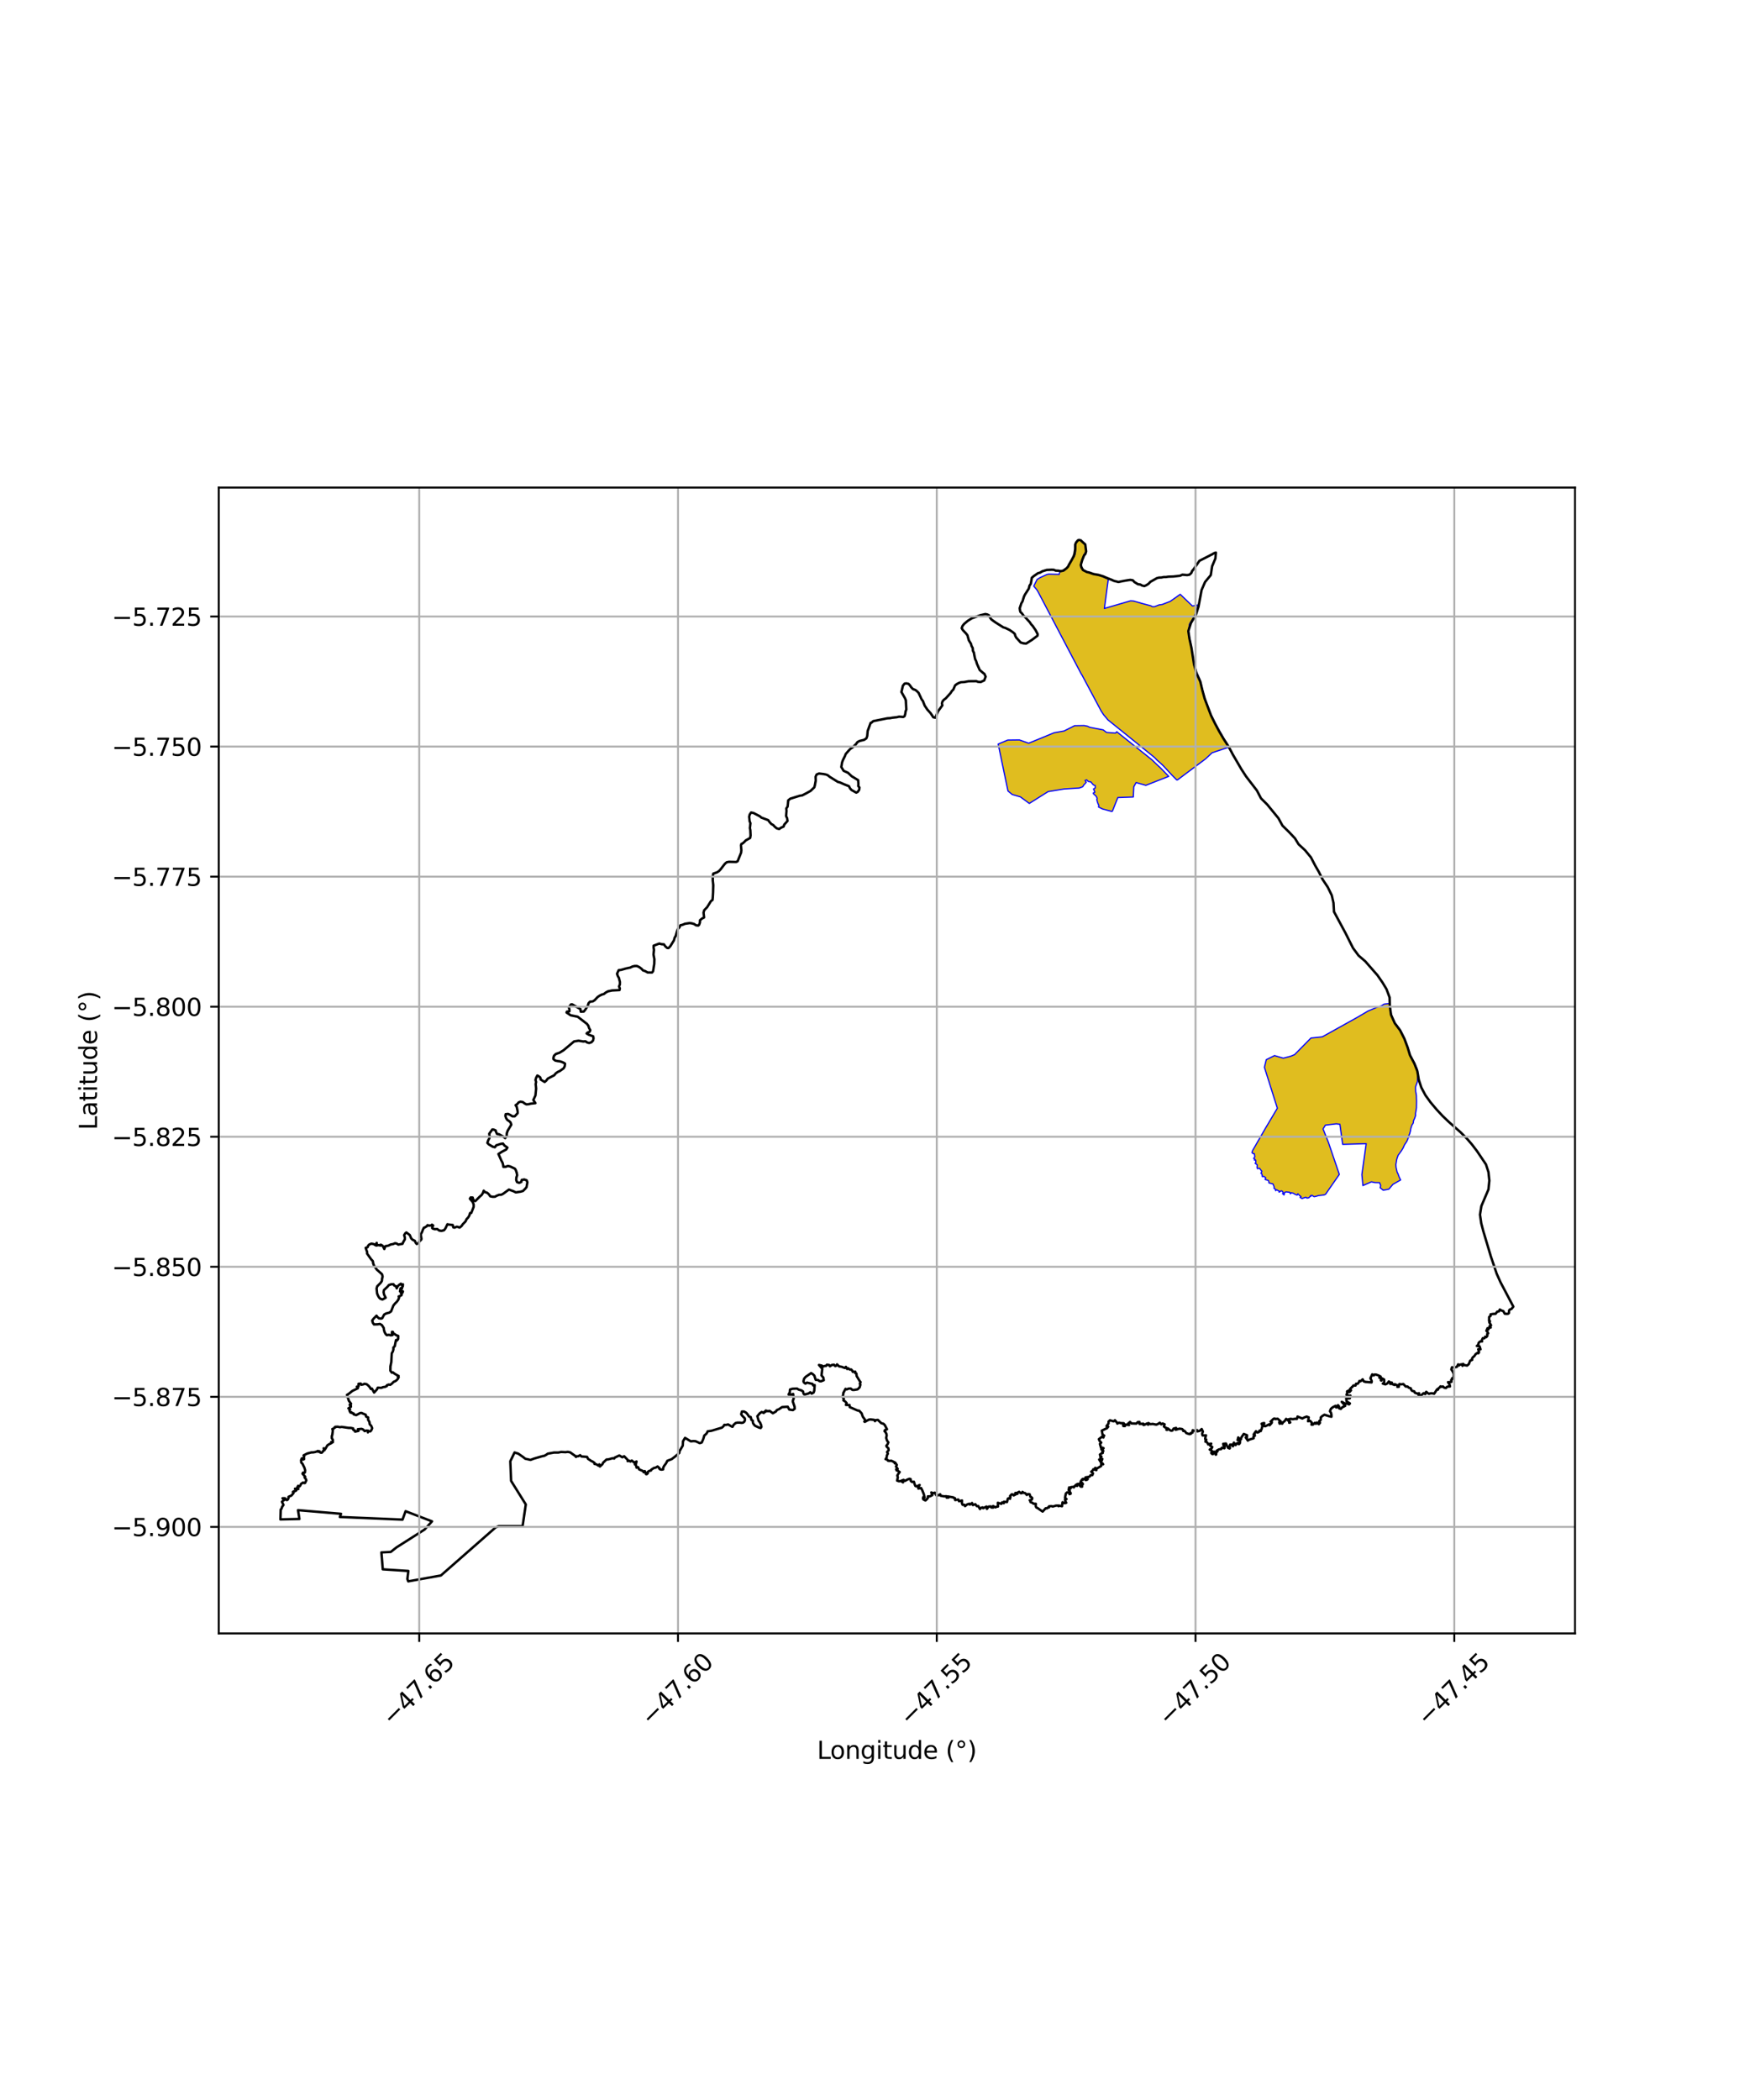 <?xml version="1.0" encoding="utf-8" standalone="no"?>
<!DOCTYPE svg PUBLIC "-//W3C//DTD SVG 1.1//EN"
  "http://www.w3.org/Graphics/SVG/1.1/DTD/svg11.dtd">
<svg xmlns:xlink="http://www.w3.org/1999/xlink" width="720pt" height="864pt" viewBox="0 0 720 864" xmlns="http://www.w3.org/2000/svg" version="1.1">
 <defs>
  <style type="text/css">*{stroke-linejoin: round; stroke-linecap: butt}</style>
 </defs>
 <g id="figure_1">
  <g id="patch_1">
   <path d="M 0 864 
L 720 864 
L 720 0 
L 0 0 
z
" style="fill: #ffffff"/>
  </g>
  <g id="axes_1">
   <g id="patch_2">
    <path d="M 90 672.039 
L 648 672.039 
L 648 200.601 
L 90 200.601 
z
" style="fill: #ffffff"/>
   </g>
   <g id="PatchCollection_1">
    <path d="M 571.568 412.885 
L 572.136 415.818 
L 572.649 418.462 
L 573.992 420.959 
L 575.692 423.174 
L 577.206 425.838 
L 578.162 428.616 
L 579.343 431.132 
L 580.261 434.373 
L 581.59 436.629 
L 583.041 439.686 
L 583.354 441.943 
L 583.239 443.683 
L 583.18 444.307 
L 583.19 444.988 
L 582.668 446.374 
L 582.41 447.171 
L 582.4 447.883 
L 582.438 448.506 
L 582.451 449.102 
L 582.651 450.071 
L 582.756 450.828 
L 582.768 451.735 
L 582.816 453.005 
L 582.792 454.59 
L 582.773 455.812 
L 582.558 457.126 
L 582.368 458.191 
L 582.424 458.864 
L 582.026 460.079 
L 581.574 461.086 
L 581.461 462.042 
L 580.886 462.93 
L 580.447 464.311 
L 580.278 465.363 
L 579.99 466.437 
L 579.667 467.181 
L 579.402 468.141 
L 579.053 469.029 
L 578.746 469.673 
L 577.84 471.041 
L 577.273 472.32 
L 576.62 473.391 
L 575.85 474.465 
L 575.224 475.315 
L 574.885 476.266 
L 574.641 477.09 
L 574.465 478.166 
L 574.307 479.124 
L 574.385 480.277 
L 574.809 482.216 
L 575.166 482.92 
L 575.629 484.202 
L 576.252 485.475 
L 573.105 487.262 
L 571.421 489.248 
L 569.105 489.698 
L 567.829 488.659 
L 568.076 487.803 
L 567.617 486.601 
L 565.69 486.552 
L 564.231 486.253 
L 560.732 487.781 
L 560.664 486.843 
L 560.318 483.269 
L 562.087 470.534 
L 552.414 470.821 
L 551.265 462.562 
L 549.784 462.385 
L 545.301 462.921 
L 544.343 464.482 
L 546.558 470.036 
L 551.037 483.187 
L 549.045 486.054 
L 545.354 491.378 
L 544.743 491.638 
L 542.423 491.906 
L 541.587 492.163 
L 540.684 492.362 
L 540.274 492.128 
L 539.822 491.797 
L 539.236 491.894 
L 539.322 492.227 
L 539.115 492.144 
L 538.503 492.79 
L 537.735 492.94 
L 537.286 492.58 
L 536.822 492.711 
L 535.707 493.11 
L 534.904 492.648 
L 535.29 492.325 
L 534.726 491.907 
L 533.965 491.153 
L 533.68 491.701 
L 532.751 491.344 
L 532.073 490.91 
L 531.16 490.732 
L 530.927 491.179 
L 530.618 490.56 
L 529.127 490.375 
L 528.525 490.628 
L 528.291 491.636 
L 527.678 491.085 
L 527.932 490.793 
L 527.678 490.166 
L 527.125 489.934 
L 526.248 490.508 
L 526.396 490.123 
L 525.93 489.916 
L 525.205 489.492 
L 524.857 489.894 
L 524.634 489.101 
L 524.185 488.943 
L 524.226 488.34 
L 524.04 487.846 
L 523.724 487.099 
L 522.835 486.901 
L 522.067 486.689 
L 521.975 485.876 
L 521.499 485.535 
L 520.785 485.408 
L 520.469 485.214 
L 520.785 484.571 
L 519.912 483.976 
L 519.354 484.094 
L 519.207 483.014 
L 518.786 482.752 
L 519.175 481.899 
L 518.745 481.39 
L 518.166 480.623 
L 517.399 480.851 
L 517.182 480.4 
L 517.258 479.235 
L 516.381 478.595 
L 516.693 478.334 
L 516.611 477.31 
L 516.087 477.284 
L 516.402 477.067 
L 515.802 476.602 
L 516.292 475.902 
L 516.079 474.69 
L 515.516 474.622 
L 515.174 474.22 
L 515.079 474.218 
L 515.382 473.317 
L 520.717 464.065 
L 525.538 455.949 
L 520.214 439.105 
L 520.987 435.967 
L 524.375 434.311 
L 527.974 435.364 
L 531.08 434.553 
L 532.65 433.888 
L 539.369 427.064 
L 543.738 426.616 
L 544.116 426.536 
L 558.357 418.605 
L 562.844 415.972 
L 566.498 414.416 
L 568.225 413.873 
L 569.463 413.118 
L 571.568 412.885 
" clip-path="url(#p8988da136c)" style="fill: #e0bd1f; stroke: #0000ff; stroke-width: 0.5"/>
    <path d="M 484.263 321.017 
L 482.188 318.918 
L 478.582 315.034 
L 477.231 313.768 
L 476.127 312.814 
L 474.994 311.65 
L 460.425 299.876 
L 455.835 296.183 
L 454.953 295.117 
L 454.096 294.117 
L 453.056 292.543 
L 445.056 277.539 
L 444.936 277.446 
L 427.192 243.682 
L 426.581 242.65 
L 425.309 241.151 
L 426.702 238.394 
L 427.839 237.69 
L 430.71 236.373 
L 431.483 236.214 
L 435.769 236.316 
L 436.081 234.866 
L 436.865 235.005 
L 437.922 234.776 
L 438.822 233.809 
L 439.6 233.007 
L 440.097 232.044 
L 440.66 230.921 
L 441.206 229.993 
L 441.945 228.929 
L 442.393 227.748 
L 442.505 226.728 
L 442.471 225.792 
L 442.602 223.557 
L 442.93 223.024 
L 443.916 222.041 
L 444.766 222.537 
L 445.791 223.393 
L 446.372 224.295 
L 446.694 225.256 
L 446.77 226.339 
L 446.68 227.253 
L 445.964 228.157 
L 445.503 229.493 
L 445.216 230.391 
L 444.88 231.084 
L 444.687 231.779 
L 444.563 233.014 
L 444.775 233.601 
L 445.691 234.683 
L 446.808 235.23 
L 448.068 235.66 
L 449.206 236.037 
L 450.467 236.407 
L 451.7 236.575 
L 452.788 236.838 
L 453.994 237.388 
L 455 237.883 
L 456.003 238.178 
L 454.369 250.338 
L 465.127 247.198 
L 466.389 247.273 
L 469.89 248.286 
L 473.466 249.231 
L 474.116 249.603 
L 475.087 249.57 
L 476.913 248.857 
L 478.172 248.691 
L 481.454 247.427 
L 485.575 244.516 
L 490.6 249.326 
L 492.734 248.918 
L 492.392 251.356 
L 491.123 253.908 
L 489.356 256.809 
L 488.979 259.77 
L 489.366 261.961 
L 489.926 264.618 
L 490.435 267.873 
L 490.921 270.739 
L 491.6 273.69 
L 492.285 276.554 
L 493.506 279.202 
L 494.287 281.776 
L 494.958 284.544 
L 495.915 287.968 
L 496.875 290.586 
L 497.897 293.317 
L 499.294 296.195 
L 500.759 299.032 
L 502.261 301.597 
L 503.513 303.869 
L 505.1 306.316 
L 505.234 307.513 
L 498.692 309.717 
L 496.017 312.214 
L 484.263 321.017 
" clip-path="url(#p8988da136c)" style="fill: #e0bd1f; stroke: #0000ff; stroke-width: 0.5"/>
    <path d="M 457.607 333.91 
L 453.668 332.858 
L 451.957 332.012 
L 452.104 331.426 
L 451.785 330.734 
L 451.489 329.932 
L 451.242 328.914 
L 451.417 328.618 
L 451.323 328.213 
L 450.807 327.387 
L 450.027 326.735 
L 449.752 326.331 
L 450.453 325.934 
L 450.134 325.077 
L 449.881 324.626 
L 450.602 324.223 
L 450.609 323.22 
L 449.827 322.912 
L 449.215 322.181 
L 448.798 321.692 
L 447.767 321.52 
L 447.091 320.857 
L 446.439 321.087 
L 446.91 321.827 
L 446.494 322.351 
L 445.967 322.88 
L 445.465 323.69 
L 444.843 323.926 
L 444.098 324.21 
L 437.792 324.619 
L 431.232 325.684 
L 423.493 330.555 
L 419.84 327.873 
L 416.434 326.863 
L 414.71 325.431 
L 410.676 306.134 
L 414.608 304.486 
L 419.403 304.426 
L 423.218 305.786 
L 433.72 301.466 
L 437.798 300.742 
L 442.129 298.57 
L 446.022 298.508 
L 447.42 298.783 
L 448.331 299.223 
L 453.897 300.298 
L 455.26 301.343 
L 458.963 301.622 
L 459.463 301.057 
L 474.001 312.66 
L 475.063 313.693 
L 476.302 314.874 
L 477.503 315.984 
L 480.847 319.415 
L 471.434 323.113 
L 467.434 321.972 
L 466.471 323.685 
L 466.274 327.907 
L 459.902 328.14 
L 457.607 333.91 
" clip-path="url(#p8988da136c)" style="fill: #e0bd1f; stroke: #0000ff; stroke-width: 0.5"/>
   </g>
   <g id="PatchCollection_2">
    <path d="M 444.329 222.03 
L 446.513 224.001 
L 446.865 226.847 
L 446.562 227.876 
L 446.013 228.516 
L 445.259 230.388 
L 444.667 232.423 
L 444.931 233.377 
L 445.568 234.525 
L 447.218 235.36 
L 448.105 235.544 
L 449.919 236.18 
L 451.967 236.535 
L 453.901 237.135 
L 455.607 237.865 
L 457.361 238.549 
L 458.246 238.968 
L 460.153 239.445 
L 462.121 239.046 
L 464.117 238.699 
L 465.068 238.578 
L 466.08 238.746 
L 466.764 239.493 
L 468.19 240.364 
L 469.178 240.495 
L 469.888 240.91 
L 470.845 241.135 
L 471.777 240.686 
L 472.595 240.134 
L 473.275 239.399 
L 475.944 237.879 
L 476.829 237.641 
L 477.831 237.608 
L 478.777 237.412 
L 479.729 237.401 
L 480.679 237.258 
L 482.744 237.189 
L 485.503 236.884 
L 486.463 236.439 
L 488.427 236.604 
L 489.373 236.45 
L 490.107 235.792 
L 490.498 234.899 
L 491.139 234.134 
L 493.478 230.733 
L 498.724 228.057 
L 499.512 227.585 
L 500.253 227.346 
L 500.038 229.794 
L 498.693 233.005 
L 498.151 236.612 
L 495.802 239.441 
L 494.367 242.751 
L 493.088 249.629 
L 491.992 253.033 
L 489.995 256.295 
L 488.919 259.647 
L 489.366 262.74 
L 490.202 266.58 
L 491.248 273.282 
L 492.222 276.872 
L 493.841 280.441 
L 494.678 283.961 
L 495.658 287.486 
L 498.273 294.401 
L 499.987 297.864 
L 501.699 301.056 
L 503.486 304.093 
L 505.586 307.342 
L 507.237 310.464 
L 510.743 316.477 
L 512.671 319.448 
L 517.13 325.245 
L 518.804 328.449 
L 521.387 331.018 
L 525.992 336.645 
L 527.64 339.68 
L 530.226 342.213 
L 532.779 344.902 
L 534.262 347.341 
L 536.955 349.838 
L 539.371 352.772 
L 541.099 356.105 
L 542.619 358.74 
L 544.174 361.839 
L 546.267 364.979 
L 547.93 368.374 
L 548.633 371.476 
L 548.843 375.103 
L 553.554 383.853 
L 556.669 390.054 
L 558.951 393.148 
L 561.704 395.505 
L 566.73 401.242 
L 568.795 404.228 
L 570.444 406.955 
L 571.716 410.376 
L 571.826 413.882 
L 572.313 417.525 
L 573.851 420.972 
L 576.053 423.903 
L 577.794 427.336 
L 579.108 430.852 
L 580.12 434.171 
L 581.92 437.568 
L 583.13 440.697 
L 583.733 444.263 
L 584.777 447.433 
L 586.451 450.599 
L 588.586 453.559 
L 591.039 456.462 
L 593.527 459.145 
L 596.032 461.533 
L 600.989 465.911 
L 603.515 468.453 
L 605.49 470.73 
L 607.624 473.511 
L 611.367 479.067 
L 612.39 482.218 
L 612.757 485.724 
L 612.389 489.375 
L 609.48 496.208 
L 608.913 499.735 
L 609.426 503.288 
L 610.3 506.619 
L 613.382 516.925 
L 615.79 524.067 
L 617.326 527.501 
L 622.636 537.589 
L 621.906 538.497 
L 621.074 538.86 
L 620.845 539.348 
L 620.837 540.21 
L 620.503 540.519 
L 619.813 540.562 
L 619.091 540.493 
L 618.511 539.437 
L 617.816 539.209 
L 617.061 538.789 
L 616.668 539.569 
L 616.004 539.641 
L 615.328 540.54 
L 614.324 540.585 
L 613.265 540.753 
L 613.263 541.401 
L 612.684 541.83 
L 612.646 543.443 
L 613.018 543.562 
L 612.728 544.024 
L 613.466 545.269 
L 612.851 545.651 
L 613.331 546.161 
L 612.544 546.37 
L 612.334 547.01 
L 612.03 546.433 
L 611.551 547.521 
L 612.125 548.165 
L 612.276 548.595 
L 611.844 548.875 
L 611.962 549.56 
L 611.506 550.155 
L 611.052 549.935 
L 610.743 550.609 
L 610.067 550.566 
L 609.634 551.491 
L 609.76 551.908 
L 608.943 551.923 
L 608.337 552.499 
L 608.219 553.248 
L 607.628 553.774 
L 608.735 553.908 
L 609.133 555.144 
L 608.187 555.125 
L 608.536 556.268 
L 608.263 556.778 
L 608.048 556.506 
L 607.099 557.138 
L 606.614 557.906 
L 605.882 558.526 
L 605.565 559.211 
L 605.698 559.478 
L 604.864 559.829 
L 604.304 561.235 
L 603.609 561.834 
L 602.375 561.615 
L 601.988 561.152 
L 601.711 561.934 
L 601.446 561.301 
L 600.518 561.498 
L 600.299 561.786 
L 599.917 561.336 
L 599.396 562.368 
L 598.119 562.681 
L 597.404 562.515 
L 597.129 563.419 
L 597.914 564.65 
L 598.189 565.598 
L 598.064 566.292 
L 598.146 566.889 
L 597.392 567.099 
L 597.451 567.499 
L 597.038 567.816 
L 597.184 568.484 
L 596.747 568.675 
L 595.774 568.656 
L 596.48 569.847 
L 596.572 570.435 
L 595.851 570.457 
L 595.272 570.625 
L 594.944 571.076 
L 594.266 570.979 
L 593.65 570.433 
L 593.173 570.592 
L 592.681 570.382 
L 592.243 570.917 
L 591.687 571.319 
L 591.613 571.737 
L 591.234 571.633 
L 590.057 573.421 
L 589.279 573.24 
L 588.529 573.268 
L 587.919 573.457 
L 587.413 573.17 
L 586.798 572.621 
L 586.362 573.24 
L 586.415 573.559 
L 586.325 573.545 
L 585.717 573.19 
L 584.547 574.199 
L 584.127 573.95 
L 583.674 573.991 
L 583.836 573.209 
L 583.144 573.388 
L 582.098 572.986 
L 581.84 572.437 
L 580.932 572.206 
L 580.587 571.74 
L 580.433 571.183 
L 579.647 570.954 
L 579.127 570.479 
L 578.357 570.456 
L 577.354 569.414 
L 576.656 569.552 
L 575.732 569.434 
L 575.486 570.573 
L 575.296 570.511 
L 574.913 570.581 
L 575.045 570.003 
L 573.792 569.48 
L 573.684 569.829 
L 573.548 569.727 
L 572.944 569.53 
L 572.605 568.813 
L 572.184 569.394 
L 571.973 569.375 
L 572.317 568.996 
L 571.396 568.378 
L 571.085 568.845 
L 570.653 569.275 
L 569.979 569.572 
L 568.913 569.25 
L 569.386 569.03 
L 569.496 568.313 
L 569.472 567.563 
L 568.538 567.064 
L 568.369 567.989 
L 568.159 567.947 
L 568.167 567.519 
L 567.93 566.78 
L 567.486 566.806 
L 568.028 566.372 
L 567.315 565.972 
L 566.235 565.564 
L 565.508 565.514 
L 565.193 565.91 
L 564.581 565.455 
L 563.829 567.029 
L 564.365 568.222 
L 564.303 568.759 
L 561.777 568.551 
L 561.089 568.335 
L 560.636 567.485 
L 559.779 568.284 
L 559.309 568.172 
L 559.085 568.671 
L 558.631 569.304 
L 557.924 569.306 
L 557.697 570.049 
L 556.815 570.023 
L 556.335 570.703 
L 556.297 570.616 
L 555.43 571.491 
L 555.841 572.035 
L 555.181 572.768 
L 555.029 572.043 
L 554.227 572.459 
L 554.292 573.181 
L 554.002 573.838 
L 554.983 574.293 
L 555.604 574.193 
L 555.363 575.291 
L 554.91 575.372 
L 553.874 575.23 
L 554.024 576.555 
L 555.4 577.421 
L 555.041 577.819 
L 554.243 577.494 
L 553.538 577.527 
L 552.041 576.757 
L 553.462 578.4 
L 552.234 579.011 
L 551.641 579.675 
L 550.903 579.391 
L 550.961 578.726 
L 550.483 578.121 
L 550.151 578.906 
L 549.759 579.081 
L 549.506 578.388 
L 548.301 579.007 
L 547.573 579.627 
L 547.184 580.606 
L 547.628 581.31 
L 547.786 582.088 
L 547.789 582.892 
L 546.944 582.709 
L 544.899 582.062 
L 544.03 582.598 
L 543.426 583.134 
L 543.377 584.206 
L 542.771 584.684 
L 543.094 585.377 
L 542.59 585.962 
L 541.859 585.255 
L 541.399 585.787 
L 541.014 585.37 
L 540.158 586.132 
L 539.564 586.137 
L 539.731 585.324 
L 538.995 584.558 
L 538.156 584.739 
L 538.271 584.338 
L 538.443 583.134 
L 537.586 582.822 
L 536.523 583.226 
L 535.821 583.617 
L 533.849 582.805 
L 533.587 583.773 
L 532.68 583.754 
L 531.923 583.893 
L 530.971 583.758 
L 529.924 583.996 
L 530.604 584.782 
L 530.838 585.247 
L 530.415 585.382 
L 530.505 585.12 
L 530.105 584.516 
L 529.139 583.773 
L 528.527 584.71 
L 527.899 585.14 
L 527.543 585.742 
L 526.984 585.571 
L 526.49 585.748 
L 526.306 585.172 
L 526.95 584.826 
L 525.67 583.71 
L 524.724 583.841 
L 524.473 583.622 
L 523.978 583.731 
L 522.732 584.916 
L 523.278 585.126 
L 523.212 585.431 
L 522.358 586.387 
L 522.206 585.999 
L 520.59 586.797 
L 520.159 586.745 
L 519.938 586.477 
L 520.136 585.493 
L 519.612 585.562 
L 519.04 585.776 
L 519.435 586.541 
L 519.133 587.717 
L 518.695 588.821 
L 518.43 588.524 
L 518.102 588.707 
L 517.944 589.18 
L 517.289 589.393 
L 516.743 588.848 
L 516.115 589.711 
L 516.251 589.975 
L 515.811 590.129 
L 516.3 590.688 
L 515.727 590.975 
L 515.782 591.751 
L 513.755 592.377 
L 513.405 592.711 
L 512.531 591.396 
L 513.004 591.535 
L 513.058 590.502 
L 511.713 589.961 
L 510.591 591.637 
L 510.588 592.152 
L 510.276 592.24 
L 509.914 592.06 
L 509.453 591.404 
L 509.188 592.487 
L 510.014 592.628 
L 510.22 592.954 
L 510.15 593.672 
L 509.809 594.133 
L 509.497 594.098 
L 509.434 593.61 
L 508.569 594.015 
L 508.452 594.497 
L 508.139 594.5 
L 507.671 593.541 
L 507.156 594.624 
L 507.272 595.031 
L 507.165 594.946 
L 506.676 594.367 
L 506.104 594.368 
L 505.858 595.135 
L 506.043 595.707 
L 505.888 595.946 
L 505.248 595.688 
L 505.002 595.265 
L 504.394 593.909 
L 503.254 594.042 
L 503.46 594.884 
L 503.805 594.946 
L 503.77 595.853 
L 502.733 595.65 
L 502.563 595.794 
L 502.455 596.164 
L 501.512 596.324 
L 500.624 596.833 
L 500.895 597.107 
L 500.786 597.272 
L 500.413 597.109 
L 500.361 598.451 
L 500.161 598.482 
L 499.847 597.437 
L 499.496 597.248 
L 499.13 597.62 
L 499.06 598.254 
L 498.745 598.236 
L 498.304 597.78 
L 498.797 597.878 
L 498.976 597.503 
L 498.601 596.947 
L 497.712 596.403 
L 498.444 595.981 
L 498.765 595.347 
L 497.908 594.795 
L 498.325 593.95 
L 497.671 594.046 
L 497.113 594.296 
L 496.921 593.865 
L 496.386 593.198 
L 495.943 593.139 
L 496.296 592.293 
L 495.942 592.328 
L 495.832 591.831 
L 496.187 590.53 
L 494.781 590.607 
L 494.588 589.941 
L 494.898 588.967 
L 494.409 587.942 
L 493.653 588.662 
L 492.684 588.909 
L 492.467 588.365 
L 492.071 588.887 
L 490.733 588.422 
L 490.621 589.422 
L 489.845 589.633 
L 489.947 589.921 
L 489.393 590.057 
L 488.128 589.649 
L 487.361 588.718 
L 486.824 588.749 
L 486.743 588.298 
L 486.333 587.947 
L 485.26 587.796 
L 483.7 588.263 
L 483.882 587.496 
L 482.844 587.774 
L 482.35 588.579 
L 481.841 588.645 
L 481.313 588.371 
L 480.462 587.689 
L 480.169 588.326 
L 479.885 588.228 
L 480.367 587.774 
L 479.22 587.197 
L 478.859 586.885 
L 479.172 586.012 
L 478.33 585.665 
L 477.765 586.018 
L 477.17 585.34 
L 476.555 585.788 
L 475.762 586.143 
L 474.25 585.846 
L 473.315 585.955 
L 472.463 585.482 
L 472.375 586.166 
L 471.876 585.687 
L 470.649 586.295 
L 470.363 586.207 
L 470.438 585.762 
L 468.825 585.842 
L 468.797 585.022 
L 468.152 585.058 
L 467.528 585.716 
L 465.426 585.638 
L 464.948 585.014 
L 464.056 585.796 
L 464.522 586.313 
L 462.536 586.045 
L 462.828 586.736 
L 462.184 586.711 
L 462.063 586.374 
L 462.326 586.226 
L 462.335 585.563 
L 461.051 585.515 
L 460.405 585.32 
L 459.693 585.7 
L 459.664 585.44 
L 458.715 584.323 
L 458.215 584.786 
L 456.66 584.354 
L 456.098 584.873 
L 456.093 585.646 
L 455.248 586.75 
L 455.938 586.968 
L 455.461 587.579 
L 453.299 588.612 
L 453.623 590.205 
L 454.299 590.667 
L 454.122 590.707 
L 453.955 591.442 
L 453.4 591.089 
L 452.119 592.107 
L 452.379 592.785 
L 453.08 593.532 
L 452.544 594.065 
L 453.011 595.714 
L 453.626 595.617 
L 454.04 595.838 
L 453.746 596.135 
L 453.102 596.278 
L 453.941 596.972 
L 453.653 597.032 
L 453.441 597.661 
L 453.727 597.77 
L 453.118 598.05 
L 452.542 598.439 
L 452.796 599.303 
L 453.164 599.248 
L 452.731 599.635 
L 453.153 600.262 
L 453.536 600.248 
L 453.285 600.944 
L 453.237 600.908 
L 452.24 600.488 
L 452.979 601.684 
L 453.601 602.072 
L 453.865 602.463 
L 453.058 602.192 
L 453.044 603.157 
L 451.344 604.161 
L 450.6 603.93 
L 451.079 604.837 
L 449.831 604.494 
L 449.473 605.111 
L 448.967 605.501 
L 449.704 606.17 
L 449.427 606.898 
L 448.685 606.95 
L 448.263 607.564 
L 446.614 607.831 
L 447.15 608.41 
L 447.534 608.524 
L 447.274 608.794 
L 446.664 608.957 
L 446.554 608.206 
L 446.077 608.478 
L 445.441 608.485 
L 445.549 608.851 
L 445.191 608.711 
L 444.69 609.426 
L 444.451 610.268 
L 445.181 610.083 
L 445.502 610.494 
L 445.485 610.688 
L 445.136 611.004 
L 445.214 611.649 
L 444.676 611.654 
L 444.183 611.146 
L 443.985 610.522 
L 443.274 610.549 
L 442.531 611.02 
L 443.167 611.354 
L 442.821 611.194 
L 442.069 611.473 
L 441.824 611.952 
L 441.596 611.745 
L 440.643 611.838 
L 440.489 612.331 
L 439.871 611.972 
L 439.668 613.046 
L 440.102 613.219 
L 440.07 613.668 
L 440.487 614.26 
L 440.513 614.552 
L 440.02 614.75 
L 439.917 614.164 
L 439.048 614.003 
L 438.528 614.474 
L 438.172 616.263 
L 438.787 616.757 
L 438.15 617.032 
L 438.363 617.694 
L 438.676 618.285 
L 438.464 618.366 
L 437.868 618.451 
L 437.169 618.071 
L 436.92 619.721 
L 435.721 619.454 
L 435.521 619.708 
L 435.349 619.435 
L 434.447 619.455 
L 433.166 619.827 
L 432.508 619.647 
L 431.592 619.751 
L 431.554 620.212 
L 431.109 620.251 
L 430.755 620.591 
L 430.244 620.525 
L 428.97 621.906 
L 427.727 621.057 
L 427.042 620.551 
L 426.361 620.204 
L 426.109 619.619 
L 426.166 618.71 
L 425.209 618.667 
L 424.599 618.207 
L 423.983 618.016 
L 423.856 617.428 
L 423.644 617.231 
L 423.886 617.248 
L 424.54 616.944 
L 424.701 616.362 
L 424.369 616.001 
L 423.917 615.802 
L 423.849 615.46 
L 423.587 614.75 
L 422.906 614.705 
L 422.464 615.077 
L 421.793 614.306 
L 421.287 614.256 
L 420.664 613.804 
L 420.44 614.343 
L 419.962 614.353 
L 419.3 613.768 
L 418.719 614.076 
L 418.632 614.596 
L 418.446 614.64 
L 418.38 614.243 
L 417.743 614.255 
L 417.761 614.918 
L 417.037 615.25 
L 416.905 614.904 
L 416.235 614.812 
L 415.582 615.477 
L 415.755 615.826 
L 415.577 616.301 
L 415.569 616.642 
L 415.137 616.372 
L 414.666 616.589 
L 414.293 618.002 
L 413.042 617.833 
L 412.995 618.471 
L 412.27 618.118 
L 411.985 618.712 
L 410.534 618.298 
L 410.597 619.829 
L 410.061 619.907 
L 409.529 620.162 
L 408.599 619.624 
L 408.611 620.256 
L 407.828 620.216 
L 407.657 619.784 
L 406.765 619.85 
L 406.052 620.814 
L 405.871 619.834 
L 404.498 620.53 
L 404.232 620.183 
L 403.361 620.51 
L 403.193 620.876 
L 402.46 619.596 
L 401.926 619.7 
L 401.268 618.878 
L 400.282 619.233 
L 399.919 618.37 
L 399.404 618.854 
L 399.017 619.02 
L 398.823 618.681 
L 397.889 618.98 
L 397.049 619.67 
L 396.764 619.1 
L 396.053 619.127 
L 395.746 618.42 
L 395.787 617.336 
L 394.574 617.675 
L 394.28 616.943 
L 392.974 617.172 
L 392.89 616.386 
L 392.385 616.284 
L 392.26 616.082 
L 389.949 615.672 
L 390.242 616.158 
L 389.495 616.18 
L 389.34 615.594 
L 388.422 615.646 
L 386.966 615.383 
L 386.815 614.81 
L 385.773 615.296 
L 385.182 615.153 
L 384.61 614.118 
L 383.939 614.369 
L 383.174 614.037 
L 383.599 615.13 
L 382.609 615.648 
L 381.759 615.648 
L 381.8 616.178 
L 381.465 616.67 
L 380.766 617.348 
L 379.999 616.97 
L 379.75 616.605 
L 379.862 615.965 
L 380.429 616.115 
L 380.064 614.699 
L 379.491 613.243 
L 378.969 612.227 
L 377.862 612.458 
L 377.806 611.97 
L 378.354 610.964 
L 377.254 611.532 
L 376.636 611.397 
L 376.31 610.664 
L 376.01 609.634 
L 375.22 609.714 
L 374.734 609.331 
L 374.651 608.551 
L 374.205 608.405 
L 373.361 608.709 
L 372.33 609.303 
L 371.768 608.852 
L 370.881 609.177 
L 371.537 609.726 
L 371.519 609.887 
L 370.772 609.341 
L 369.839 609.43 
L 369.103 609.177 
L 369.394 607.807 
L 369.184 607.074 
L 369.528 606.453 
L 370.151 605.636 
L 369.223 605.01 
L 368.946 605.03 
L 368.696 604.563 
L 369.337 604.344 
L 368.631 603.364 
L 368.974 602.724 
L 368.589 602.157 
L 368.12 602.051 
L 368.379 601.8 
L 366.744 600.994 
L 365.941 601.055 
L 365.32 600.972 
L 365.097 600.559 
L 364.359 600.347 
L 364.805 599.624 
L 364.898 598.768 
L 365.305 598.068 
L 364.949 597.419 
L 365.608 596.682 
L 365.491 595.844 
L 364.841 595.249 
L 364.667 594.845 
L 365.183 594.184 
L 365.496 593.44 
L 364.956 592.708 
L 364.6 591.565 
L 364.809 590.609 
L 364.709 589.972 
L 364.257 589.115 
L 363.928 588.855 
L 364.07 588.403 
L 364.931 588.036 
L 364.025 586.311 
L 363.513 585.799 
L 362.565 585.517 
L 361.183 584.187 
L 360.329 584.269 
L 359.988 584.709 
L 359.64 584.168 
L 358.159 584.001 
L 357.468 584.085 
L 355.821 584.995 
L 355.62 584.88 
L 356.167 584.541 
L 354.963 582.84 
L 354.503 581.498 
L 353.501 580.404 
L 352.792 580.308 
L 350.392 579.26 
L 349.607 578.923 
L 349.546 578.077 
L 348.025 578.02 
L 348.319 577.263 
L 347.712 576.577 
L 347.019 576.168 
L 347.163 575.45 
L 346.613 574.687 
L 346.897 573.939 
L 346.984 573.081 
L 347.873 571.404 
L 348.385 571.639 
L 349.052 571.343 
L 349.968 571.258 
L 350.72 571.841 
L 351.369 571.859 
L 352.812 571.623 
L 353.659 570.818 
L 353.982 569.699 
L 353.746 569.292 
L 354.057 568.653 
L 353.674 568.157 
L 352.458 566.144 
L 352.339 565.112 
L 351.882 564.916 
L 351.879 564.326 
L 350.851 564.419 
L 350.704 563.982 
L 350.209 563.445 
L 349.636 563.482 
L 348.899 562.92 
L 348.552 563.263 
L 348.508 563.148 
L 348.029 562.349 
L 347.581 562.83 
L 346.223 562.324 
L 345.19 562.152 
L 344.388 561.339 
L 344.055 561.865 
L 343.657 562.066 
L 343.109 561.487 
L 342.245 561.609 
L 341.449 562.122 
L 341.162 561.626 
L 340.232 561.479 
L 339.81 562.007 
L 339.306 561.99 
L 338.637 562.248 
L 338.161 561.863 
L 336.951 561.595 
L 338.314 563.165 
L 337.985 565.873 
L 338.741 566.782 
L 338.925 567.854 
L 337.799 568.303 
L 337.165 568.244 
L 336.617 567.802 
L 335.6 567.702 
L 335.039 565.963 
L 334.453 565.398 
L 333.727 564.934 
L 331.488 566.466 
L 330.818 567.255 
L 330.554 568.293 
L 330.731 568.774 
L 331.379 569.272 
L 332.025 568.853 
L 334.298 569.385 
L 334.548 569.989 
L 335.169 569.872 
L 335.022 572.105 
L 334.758 572.915 
L 333.929 573.38 
L 333.38 572.809 
L 332.652 573.324 
L 331.267 573.676 
L 330.815 573.655 
L 330.546 573.246 
L 330.393 572.479 
L 329.717 572.046 
L 328.58 571.717 
L 327.918 571.286 
L 325.989 571.382 
L 325.032 571.69 
L 324.926 572.922 
L 324.447 573.716 
L 325.737 573.736 
L 326.301 573.506 
L 326.555 575.454 
L 326.268 576.045 
L 326.176 576.643 
L 326.892 578.693 
L 326.977 579.577 
L 326.228 580.166 
L 324.745 579.945 
L 324.092 578.767 
L 321.769 578.92 
L 320.504 579.775 
L 319.618 580.135 
L 319.238 580.717 
L 317.99 581.449 
L 316.609 580.465 
L 315.969 580.624 
L 315.043 580.339 
L 315.003 580.833 
L 314.511 580.83 
L 314.227 581.354 
L 313.387 580.927 
L 312.582 581.474 
L 311.594 582.66 
L 312.119 584.549 
L 312.709 585.289 
L 313.147 586.305 
L 313.281 587.085 
L 312.956 587.538 
L 312.216 587.324 
L 310.65 586.606 
L 310.045 585.923 
L 309.761 585.36 
L 309.736 584.53 
L 309.17 584.188 
L 308.846 582.996 
L 308.163 582.822 
L 307.628 581.971 
L 306.982 581.222 
L 306.146 580.749 
L 305.259 580.748 
L 304.938 581.838 
L 305.307 582.402 
L 306.44 583.567 
L 306.499 584.27 
L 306.271 584.885 
L 305.691 585.332 
L 305.039 585.417 
L 304.348 585.301 
L 303.337 585.309 
L 302.641 585.486 
L 301.809 586.233 
L 301.41 587.015 
L 301.177 586.991 
L 299.574 586.057 
L 298.685 586.264 
L 297.999 586.222 
L 297.689 586.776 
L 297.011 587.373 
L 293.525 588.419 
L 292.73 588.666 
L 291.158 588.884 
L 290.795 589.652 
L 290.463 590.034 
L 289.776 590.617 
L 289.34 592.069 
L 288.729 593.487 
L 287.908 593.759 
L 286.187 592.959 
L 285.317 592.896 
L 284.191 592.993 
L 281.85 591.583 
L 280.991 593.007 
L 280.907 594.763 
L 279.528 597.143 
L 279.498 597.768 
L 277.659 599.342 
L 276.312 600.359 
L 274.578 601.005 
L 274.008 602.082 
L 273.184 603.204 
L 272.89 603.817 
L 272.816 604.555 
L 272.182 604.659 
L 271.536 604.521 
L 271.24 604.217 
L 271.31 604.008 
L 270.549 603.352 
L 269.699 603.859 
L 269.078 603.941 
L 268.005 604.628 
L 267.818 605.011 
L 267.086 605.186 
L 266.476 605.633 
L 266.522 606.146 
L 266.092 606.521 
L 265.799 606.503 
L 265.285 605.253 
L 264.843 605.742 
L 264.499 605.214 
L 262.953 604.545 
L 262.534 603.639 
L 261.904 603.859 
L 261.625 602.659 
L 261.195 602.514 
L 261.616 602.368 
L 261.888 601.308 
L 260.928 601.743 
L 259.931 600.903 
L 259.38 601.318 
L 258.968 601.018 
L 258.215 601.131 
L 258.294 600.687 
L 256.794 599.135 
L 256.045 599.556 
L 254.799 598.818 
L 252.852 599.734 
L 252.714 600.088 
L 252.046 599.965 
L 250.28 600.431 
L 249.53 600.485 
L 248.116 601.818 
L 247.879 602.393 
L 246.833 603.359 
L 246.567 602.487 
L 246.223 603.011 
L 245.31 602.422 
L 244.583 602.321 
L 244.596 601.877 
L 243.826 601.336 
L 243.318 601.121 
L 241.928 600.216 
L 241.54 599.407 
L 239.208 599.233 
L 238.693 598.705 
L 237.878 599.141 
L 236.985 599.131 
L 236.994 599.423 
L 236.617 598.98 
L 234.562 597.523 
L 233.604 597.342 
L 232.659 597.463 
L 230.836 597.372 
L 229.715 597.615 
L 227.907 597.625 
L 225.339 598.091 
L 224.823 598.482 
L 223.948 598.973 
L 223.131 599.114 
L 219.619 600.137 
L 218.284 600.646 
L 216.104 600.163 
L 215.198 599.437 
L 213.228 598.072 
L 211.706 597.592 
L 209.955 601.207 
L 210.28 609.284 
L 216.328 618.97 
L 215.007 627.901 
L 205.191 627.895 
L 203.892 628.445 
L 181.387 648.2 
L 167.959 650.61 
L 167.606 649.648 
L 168.008 646.344 
L 157.488 645.665 
L 156.927 638.705 
L 160.759 638.516 
L 163.122 636.648 
L 174.705 629.28 
L 177.74 625.925 
L 166.868 621.756 
L 165.604 625.216 
L 139.826 624.122 
L 140.295 622.823 
L 122.62 621.323 
L 123.182 624.953 
L 115.364 625.121 
L 115.501 621.07 
L 115.807 620.748 
L 116.098 619.911 
L 116.636 619.178 
L 116.009 617.889 
L 116.581 617.336 
L 117.106 617.075 
L 116.241 616.423 
L 117.202 616.407 
L 118.002 617.186 
L 118.344 617.017 
L 118.659 616.544 
L 118.72 615.816 
L 119.898 615.318 
L 120.75 614.303 
L 120.491 613.84 
L 120.896 613.54 
L 121.413 613.501 
L 121.934 613.171 
L 121.364 612.491 
L 122.745 612.62 
L 122.157 612.219 
L 122.673 611.31 
L 123.132 611.636 
L 123.561 611.198 
L 123.828 610.535 
L 124.69 609.967 
L 125.092 610.186 
L 125.497 610.148 
L 126.024 609.065 
L 125.866 608.567 
L 125.305 607.854 
L 125.563 607.546 
L 124.46 606.342 
L 124.68 605.882 
L 125.142 606.032 
L 125.473 605.767 
L 125.546 604.894 
L 125.242 603.853 
L 124.43 602.209 
L 123.936 601.721 
L 123.875 600.73 
L 124.184 600.006 
L 124.753 600.507 
L 125.076 600.352 
L 125.138 600.182 
L 124.934 599.646 
L 125.166 599.281 
L 124.919 598.778 
L 126.382 598.025 
L 128.117 597.565 
L 128.882 597.549 
L 129.849 597.36 
L 130.846 596.96 
L 130.951 597.322 
L 131.45 597.082 
L 131.786 597.613 
L 132.334 597.709 
L 132.888 597.158 
L 133.085 596.758 
L 133.539 596.642 
L 133.159 595.88 
L 133.88 596.086 
L 134.693 594.669 
L 135.392 594.201 
L 136.384 593.726 
L 136.261 593.286 
L 136.96 593.378 
L 136.952 592.38 
L 136.521 591.738 
L 136.523 590.811 
L 136.713 590.335 
L 136.934 588.601 
L 136.751 587.926 
L 137.299 587.783 
L 137.597 587.338 
L 138.005 587.248 
L 137.932 587.038 
L 138.966 586.996 
L 139.842 587.187 
L 140.605 587.07 
L 143.397 587.472 
L 144.356 587.491 
L 145.278 587.684 
L 145.275 588.115 
L 145.524 588.403 
L 145.944 588.469 
L 146.089 589.009 
L 147.489 588.717 
L 147.217 588.038 
L 148.745 587.877 
L 149.395 588.138 
L 150.056 588.809 
L 150.679 588.578 
L 151.428 588.61 
L 151.357 589.318 
L 151.573 588.799 
L 152.357 588.911 
L 152.801 588.409 
L 153.126 587.591 
L 152.729 586.601 
L 152.14 586.04 
L 151.968 584.984 
L 151.444 584.12 
L 151.457 583.163 
L 150.629 582.842 
L 150.465 582.062 
L 148.676 581.303 
L 148.071 581.425 
L 146.546 582.222 
L 145.501 581.895 
L 145.479 581.524 
L 144.744 581.354 
L 144.579 581.021 
L 144.16 581.152 
L 143.756 580.332 
L 144.036 579.868 
L 143.358 579.43 
L 143.897 579.223 
L 144.051 578.678 
L 144.38 578.788 
L 144.363 578.303 
L 143.851 577.976 
L 144.438 577.538 
L 143.548 576.354 
L 142.746 573.895 
L 143.5 573.442 
L 144.974 572.265 
L 147.223 571.183 
L 146.834 570.518 
L 147.312 570.666 
L 147.531 570.323 
L 147.486 569.344 
L 148.392 569.223 
L 148.6 569.736 
L 149.401 569.601 
L 149.889 569.334 
L 150.793 569.462 
L 151.545 570.076 
L 152.161 570.761 
L 152.549 571.445 
L 153.019 571.298 
L 153.924 572.934 
L 155.095 571.634 
L 155.425 570.929 
L 156.854 571.005 
L 157.635 570.707 
L 158.422 570.599 
L 159.193 570.236 
L 159.152 569.966 
L 159.896 569.639 
L 160.533 569.759 
L 161.189 569.311 
L 161.955 568.531 
L 162.557 568.285 
L 163.119 567.913 
L 163.669 567.317 
L 164.027 566.629 
L 163.668 566.467 
L 163.989 566.104 
L 162.484 565.275 
L 161.612 564.613 
L 161.189 564.747 
L 160.61 563.931 
L 160.638 562.162 
L 160.987 560.416 
L 161.188 556.778 
L 161.603 556.085 
L 161.858 555.256 
L 161.856 554.414 
L 162.41 553.877 
L 162.903 551.369 
L 163.259 551.264 
L 163.294 551.534 
L 163.803 550.92 
L 163.84 549.645 
L 163.056 549.361 
L 162.36 548.878 
L 161.716 548.608 
L 161.788 548.321 
L 161.675 548.028 
L 161.306 547.924 
L 161.215 548.553 
L 161.526 549.264 
L 160.82 549.397 
L 160.001 549.182 
L 159.141 549.314 
L 158.698 548.892 
L 158.232 548.083 
L 157.955 547.098 
L 157.891 546.396 
L 157.121 545.182 
L 156.311 544.711 
L 155.391 544.861 
L 153.859 544.907 
L 153.369 544.168 
L 153.135 543.313 
L 153.651 542.594 
L 154.905 541.307 
L 155.17 541.712 
L 155.88 542.39 
L 156.794 542.508 
L 157.274 542.323 
L 158.057 540.845 
L 158.847 540.404 
L 160.145 540.062 
L 160.909 539.542 
L 161.851 537.135 
L 162.483 536.35 
L 163.227 535.618 
L 163.843 534.801 
L 164.219 533.79 
L 164.026 533.408 
L 165.145 532.94 
L 165.28 532.58 
L 164.975 532.046 
L 165.591 531.832 
L 165.767 531.316 
L 165.268 531.173 
L 164.568 531.335 
L 164.794 530.032 
L 165.393 530.171 
L 165.193 529.878 
L 165.698 529.306 
L 165.784 528.418 
L 165.237 528.678 
L 164.948 528.15 
L 164.115 528.702 
L 163.585 529.272 
L 163.22 530.068 
L 162.915 529.206 
L 162.185 528.886 
L 161.862 528.351 
L 160.96 528.381 
L 159.971 528.727 
L 159.403 529.421 
L 157.94 530.793 
L 157.816 531.697 
L 158.033 532.646 
L 158.671 533.93 
L 157.338 534.656 
L 156.433 534.315 
L 155.906 533.759 
L 155.478 532.99 
L 155.131 532.106 
L 154.938 530.09 
L 155.204 529.216 
L 156.578 527.835 
L 157.103 527.041 
L 157.203 526.111 
L 157.414 525.206 
L 157.167 524.244 
L 155.028 522.36 
L 153.863 520.699 
L 153.542 519.81 
L 153.388 518.857 
L 152.694 518.107 
L 150.999 515.719 
L 151.063 515.185 
L 150.453 513.413 
L 151.268 513.099 
L 151.473 512.5 
L 151.942 512.029 
L 152.809 511.664 
L 153.736 511.856 
L 154.251 512.19 
L 154.699 511.801 
L 154.989 511.367 
L 154.98 511.849 
L 154.713 512.447 
L 155.756 512.27 
L 156.662 512.476 
L 156.639 512.087 
L 157.437 512.535 
L 158.119 513.893 
L 158.531 512.732 
L 159.843 512.466 
L 160.775 512.009 
L 161.671 511.866 
L 162.546 511.5 
L 163.19 511.63 
L 163.869 512.063 
L 165.595 511.736 
L 166.031 510.789 
L 166.571 509.893 
L 166.566 509.078 
L 166.275 508.198 
L 166.699 507.477 
L 167.178 507.062 
L 168.593 508.132 
L 169.181 509.513 
L 169.81 510.103 
L 170.646 510.479 
L 171.066 511.363 
L 171.447 511.809 
L 172.148 511.498 
L 172.541 510.755 
L 173.291 510.054 
L 173.403 509.726 
L 173.107 507.872 
L 173.637 506.906 
L 173.924 506.075 
L 174.395 505.122 
L 174.671 505.068 
L 175.557 504.532 
L 175.93 504.055 
L 176.365 504.253 
L 177.483 504.2 
L 177.706 503.855 
L 178.22 504.204 
L 177.955 504.686 
L 177.799 505.222 
L 178.095 505.5 
L 178.838 505.722 
L 179.893 505.661 
L 180.68 506.266 
L 181.601 506.424 
L 182.695 506.151 
L 183.264 505.402 
L 184.086 503.689 
L 184.387 503.791 
L 186.27 504.005 
L 186.511 504.978 
L 186.998 505.093 
L 187.875 504.713 
L 188.247 504.76 
L 189.107 505.063 
L 189.889 504.421 
L 190.427 503.658 
L 191.522 502.535 
L 191.97 501.587 
L 192.623 500.906 
L 193.104 500.092 
L 193.402 499.088 
L 193.901 499.038 
L 194.857 496.58 
L 194.874 495.596 
L 194.532 494.608 
L 193.331 493.186 
L 193.668 492.657 
L 194.478 492.721 
L 194.609 493.225 
L 194.967 494.005 
L 195.545 494.165 
L 197.285 492.414 
L 198.159 491.645 
L 198.7 490.813 
L 199.02 489.885 
L 199.506 490.438 
L 200.45 490.756 
L 201.129 491.363 
L 201.691 492.18 
L 202.696 492.394 
L 203.634 492.364 
L 204.432 491.929 
L 205.361 491.572 
L 206.238 491.564 
L 207.044 491.135 
L 209.379 489.422 
L 211.298 490.127 
L 212.211 490.586 
L 214.156 490.293 
L 215.16 490.015 
L 216.138 489.032 
L 216.637 488.419 
L 216.984 486.422 
L 216.693 485.631 
L 215.708 485.269 
L 214.648 485.471 
L 214.482 486.287 
L 213.603 486.664 
L 212.727 486.349 
L 212.391 485.513 
L 212.438 484.529 
L 212.777 483.511 
L 212.57 482.435 
L 212.223 481.455 
L 211.867 480.836 
L 209.885 479.906 
L 208.955 479.708 
L 208.047 480.055 
L 207.114 480.076 
L 207.004 479.296 
L 206.751 478.377 
L 206.275 477.503 
L 205.075 474.787 
L 206.441 473.907 
L 208.283 472.931 
L 208.762 472.158 
L 207.511 471.272 
L 206.941 470.498 
L 206.069 470.61 
L 204.172 471.223 
L 203.596 472.01 
L 202.723 471.785 
L 201.127 470.853 
L 200.527 470.24 
L 200.87 469.14 
L 201.332 468.355 
L 201.446 467.494 
L 201.282 466.459 
L 202.555 464.697 
L 203.043 464.729 
L 203.925 465.103 
L 204.062 465.642 
L 204.461 466.514 
L 205.326 466.674 
L 207.12 467.693 
L 207.857 468.255 
L 208.47 467.327 
L 208.512 466.273 
L 208.867 465.22 
L 210.36 462.728 
L 210.071 461.824 
L 209.492 461.262 
L 208.759 460.808 
L 208.245 460.073 
L 207.932 459.167 
L 208.039 458.417 
L 209.021 458.304 
L 209.932 458.722 
L 210.818 459.286 
L 211.783 459.281 
L 212.984 457.97 
L 212.972 457.215 
L 212.61 455.452 
L 212.139 454.706 
L 212.784 454.273 
L 213.391 453.552 
L 214.108 453.263 
L 215.072 453.401 
L 215.77 453.949 
L 216.555 454.363 
L 217.534 454.291 
L 218.374 454.079 
L 220.288 453.863 
L 219.442 452.569 
L 220.304 450.672 
L 220.567 447.857 
L 220.383 446.037 
L 220.556 445.151 
L 220.31 444.321 
L 220.596 443.401 
L 221.073 442.505 
L 221.52 442.723 
L 222.287 443.294 
L 222.446 444.14 
L 224.088 445.167 
L 224.801 444.535 
L 225.372 443.768 
L 228.034 442.387 
L 228.647 441.616 
L 229.48 441.023 
L 230.338 440.642 
L 231.906 439.529 
L 232.343 438.687 
L 232.481 437.656 
L 232.218 437.407 
L 231.256 436.954 
L 230.33 436.659 
L 229.431 436.566 
L 228.45 436.349 
L 227.732 435.782 
L 227.65 435.365 
L 227.942 434.359 
L 228.688 433.635 
L 230.217 433.121 
L 231.848 432.119 
L 236.19 428.475 
L 238.017 428.183 
L 240.001 428.5 
L 240.839 428.408 
L 241.693 428.957 
L 242.455 429.122 
L 243.358 428.784 
L 244.007 428.076 
L 244.202 427.181 
L 244.041 426.358 
L 242.271 425.733 
L 241.366 425.205 
L 241.717 424.862 
L 242.643 424.472 
L 242.862 423.826 
L 242.345 422.922 
L 242.073 422.043 
L 241.465 421.235 
L 237.674 418.305 
L 234.812 417.728 
L 233.101 416.59 
L 233.24 416.23 
L 234.274 416.084 
L 234.281 415.301 
L 234.027 414.425 
L 234.934 413.252 
L 235.44 413.242 
L 238.792 415.157 
L 238.945 416.233 
L 240.186 416.176 
L 240.836 415.367 
L 241.841 413.802 
L 242.141 412.772 
L 242.714 412.132 
L 243.814 412.029 
L 244.624 411.543 
L 245.922 410.176 
L 246.716 409.644 
L 247.56 409.216 
L 248.504 408.942 
L 249.218 408.361 
L 250.099 407.877 
L 251.825 407.504 
L 254.882 407.345 
L 255.025 406.672 
L 254.677 405.854 
L 255.025 405.045 
L 255.045 404.01 
L 254.642 402.354 
L 254.199 401.59 
L 253.867 400.634 
L 254.532 399.175 
L 255.573 399.027 
L 257.602 398.446 
L 259.327 398.085 
L 260.192 397.658 
L 261.128 397.438 
L 262.077 397.447 
L 263.026 397.906 
L 263.943 398.585 
L 264.542 399.245 
L 265.472 399.552 
L 266.426 400.096 
L 268.244 400.134 
L 268.685 399.63 
L 269.172 396.595 
L 269.232 394.683 
L 268.868 392.725 
L 269.055 390.842 
L 268.899 389.726 
L 268.932 389.082 
L 271.246 388.211 
L 272.21 388.472 
L 273.166 388.54 
L 273.723 389.349 
L 274.503 390.025 
L 275.032 390.069 
L 275.743 389.367 
L 277.287 386.874 
L 277.526 385.903 
L 278.026 385.022 
L 278.551 383.121 
L 278.868 382.268 
L 279.525 381.546 
L 279.945 380.692 
L 280.889 380.458 
L 281.834 380.063 
L 283.798 379.771 
L 284.715 379.912 
L 285.612 380.182 
L 286.342 380.683 
L 287.255 380.808 
L 287.627 380.509 
L 287.95 379.608 
L 288.028 378.582 
L 288.875 377.889 
L 289.681 377.483 
L 289.455 375.468 
L 289.738 374.5 
L 290.95 373.224 
L 292.498 370.746 
L 293.152 370.266 
L 293.263 369.138 
L 293.379 367.049 
L 293.457 364.144 
L 293.252 362.315 
L 293.255 360.445 
L 293.475 359.427 
L 295.052 358.885 
L 295.833 358.362 
L 296.526 357.616 
L 297.725 356.035 
L 298.335 355.292 
L 298.994 354.762 
L 299.909 354.576 
L 302.843 354.654 
L 303.485 354.343 
L 304.915 350.781 
L 305.012 349.79 
L 304.852 347.774 
L 305.046 347.209 
L 305.452 347.056 
L 306.137 346.493 
L 306.855 345.747 
L 308.639 344.763 
L 308.801 343.701 
L 308.706 341.574 
L 308.53 340.698 
L 308.745 338.7 
L 308.422 337.892 
L 308.222 336.015 
L 308.464 335.103 
L 309.025 334.291 
L 310.014 334.487 
L 312.599 335.829 
L 313.239 336.374 
L 316.045 337.423 
L 316.632 338.226 
L 317.344 339.01 
L 318.139 339.461 
L 318.767 340.138 
L 319.591 340.82 
L 320.577 341.073 
L 321.37 340.533 
L 322.4 340.064 
L 322.661 339.268 
L 324.01 337.757 
L 323.839 336.629 
L 323.419 335.725 
L 323.6 333.615 
L 323.503 332.643 
L 324.039 331.839 
L 324.305 329.286 
L 325.131 328.613 
L 329.024 327.395 
L 330.047 327.248 
L 331.738 326.378 
L 333.464 325.417 
L 335.024 323.941 
L 335.262 323.08 
L 335.618 321.159 
L 335.557 319.564 
L 335.979 318.655 
L 336.958 318.243 
L 338.759 318.458 
L 339.684 318.624 
L 340.528 318.92 
L 341.36 319.6 
L 344.713 321.691 
L 345.627 321.938 
L 347.455 322.743 
L 349.264 323.452 
L 349.793 324.44 
L 350.385 325.056 
L 352.283 326.114 
L 352.877 325.819 
L 353.499 324.954 
L 353.59 323.989 
L 353.124 323.432 
L 353.17 322.477 
L 353.075 320.992 
L 350.383 319.349 
L 348.906 317.955 
L 347.094 317.138 
L 346.138 315.571 
L 346.474 313.625 
L 346.82 312.693 
L 347.615 311.103 
L 347.964 310.208 
L 349.367 308.595 
L 349.952 308.036 
L 350.851 307.436 
L 352.2 306.117 
L 352.797 305.315 
L 353.63 304.863 
L 355.532 304.393 
L 356.478 303.764 
L 356.804 302.814 
L 356.981 300.764 
L 358.189 297.433 
L 358.505 297.362 
L 359.267 296.698 
L 365.096 295.523 
L 366.181 295.467 
L 367.099 295.289 
L 368.937 295.086 
L 369.888 294.86 
L 370.792 294.909 
L 371.632 294.988 
L 372.171 294.641 
L 372.451 293.719 
L 372.57 292.752 
L 372.879 291.907 
L 372.689 288.147 
L 372.337 287.276 
L 370.875 284.713 
L 371.479 282.124 
L 372.165 281.268 
L 372.87 281.157 
L 373.809 281.351 
L 374.473 282.101 
L 374.835 282.682 
L 375.59 283.495 
L 376.629 283.879 
L 377.255 284.368 
L 377.951 285.078 
L 379.186 287.741 
L 379.708 288.425 
L 380.444 290.309 
L 381.529 291.936 
L 382.926 293.492 
L 383.986 295.108 
L 384.836 295.279 
L 385.957 292.618 
L 387.718 290.202 
L 387.529 289.414 
L 387.756 288.606 
L 388.306 287.934 
L 389.11 287.33 
L 390.524 285.777 
L 391.108 285.118 
L 391.622 284.295 
L 392.204 283.738 
L 392.972 281.963 
L 393.764 281.39 
L 394.574 280.955 
L 395.426 280.688 
L 396.637 280.622 
L 398.562 280.277 
L 400.604 280.262 
L 401.659 280.237 
L 402.354 280.514 
L 403.473 280.61 
L 404.936 279.938 
L 405.515 278.394 
L 405.005 277.221 
L 404.609 276.974 
L 403.081 275.664 
L 401.889 272.97 
L 401.639 272.043 
L 401.204 271.183 
L 400.836 269.448 
L 400.697 268.563 
L 400.291 267.75 
L 400.201 266.635 
L 399.734 265.796 
L 399.476 264.86 
L 398.619 263.479 
L 398.02 261.34 
L 397.411 260.578 
L 396.114 259.201 
L 395.67 258.436 
L 396.024 257.507 
L 396.657 256.702 
L 398.155 255.441 
L 399.832 254.383 
L 403.386 253.117 
L 405.405 252.645 
L 406.252 252.824 
L 406.915 253.185 
L 407.391 254.176 
L 407.889 254.866 
L 409.537 256.056 
L 412.802 258.117 
L 413.683 258.371 
L 415.423 259.224 
L 416.837 260.2 
L 417.527 260.831 
L 417.685 261.478 
L 418.048 262.261 
L 419.934 264.346 
L 421.034 264.671 
L 422.153 264.797 
L 424.498 263.318 
L 426.839 261.567 
L 426.938 260.929 
L 426.111 259.333 
L 424.888 257.548 
L 424.213 256.811 
L 423.679 255.997 
L 421.766 253.911 
L 421.045 253.236 
L 420.505 252.424 
L 419.83 251.781 
L 419.671 251.166 
L 419.544 250.223 
L 420.215 248.202 
L 420.688 247.422 
L 421.275 245.506 
L 421.682 244.656 
L 423.275 242.169 
L 423.564 240.964 
L 424.107 240.165 
L 424.525 237.702 
L 425.341 237.01 
L 427.016 235.851 
L 427.908 235.596 
L 428.833 235.055 
L 430.636 234.489 
L 432.727 234.397 
L 433.584 234.436 
L 434.381 234.777 
L 435.372 234.797 
L 436.448 234.995 
L 437.456 234.776 
L 438.807 233.804 
L 439.416 233.133 
L 439.837 232.277 
L 440.859 230.527 
L 441.741 228.859 
L 442.065 227.88 
L 442.367 225.964 
L 442.375 224.047 
L 442.72 223.205 
L 443.486 222.301 
L 444.329 222.03 
L 444.329 222.03 
" clip-path="url(#p8988da136c)" style="fill: none; stroke: #000000"/>
   </g>
   <g id="matplotlib.axis_1">
    <g id="xtick_1">
     <g id="line2d_1">
      <path d="M 172.487 672.039 
L 172.487 200.601 
" clip-path="url(#p8988da136c)" style="fill: none; stroke: #b0b0b0; stroke-width: 0.8; stroke-linecap: square"/>
     </g>
     <g id="line2d_2">
      <defs>
       <path id="m9a430faa78" d="M 0 0 
L 0 3.5 
" style="stroke: #000000; stroke-width: 0.8"/>
      </defs>
      <g>
       <use xlink:href="#m9a430faa78" x="172.487" y="672.039" style="stroke: #000000; stroke-width: 0.8"/>
      </g>
     </g>
     <g id="text_1">
      <!-- −47.65 -->
      <g transform="translate(161.354 710.58) rotate(-45) scale(0.1 -0.1)">
       <defs>
        <path id="DejaVuSans-2212" d="M 678 2272 
L 4684 2272 
L 4684 1741 
L 678 1741 
L 678 2272 
z
" transform="scale(0.016)"/>
        <path id="DejaVuSans-34" d="M 2419 4116 
L 825 1625 
L 2419 1625 
L 2419 4116 
z
M 2253 4666 
L 3047 4666 
L 3047 1625 
L 3713 1625 
L 3713 1100 
L 3047 1100 
L 3047 0 
L 2419 0 
L 2419 1100 
L 313 1100 
L 313 1709 
L 2253 4666 
z
" transform="scale(0.016)"/>
        <path id="DejaVuSans-37" d="M 525 4666 
L 3525 4666 
L 3525 4397 
L 1831 0 
L 1172 0 
L 2766 4134 
L 525 4134 
L 525 4666 
z
" transform="scale(0.016)"/>
        <path id="DejaVuSans-2e" d="M 684 794 
L 1344 794 
L 1344 0 
L 684 0 
L 684 794 
z
" transform="scale(0.016)"/>
        <path id="DejaVuSans-36" d="M 2113 2584 
Q 1688 2584 1439 2293 
Q 1191 2003 1191 1497 
Q 1191 994 1439 701 
Q 1688 409 2113 409 
Q 2538 409 2786 701 
Q 3034 994 3034 1497 
Q 3034 2003 2786 2293 
Q 2538 2584 2113 2584 
z
M 3366 4563 
L 3366 3988 
Q 3128 4100 2886 4159 
Q 2644 4219 2406 4219 
Q 1781 4219 1451 3797 
Q 1122 3375 1075 2522 
Q 1259 2794 1537 2939 
Q 1816 3084 2150 3084 
Q 2853 3084 3261 2657 
Q 3669 2231 3669 1497 
Q 3669 778 3244 343 
Q 2819 -91 2113 -91 
Q 1303 -91 875 529 
Q 447 1150 447 2328 
Q 447 3434 972 4092 
Q 1497 4750 2381 4750 
Q 2619 4750 2861 4703 
Q 3103 4656 3366 4563 
z
" transform="scale(0.016)"/>
        <path id="DejaVuSans-35" d="M 691 4666 
L 3169 4666 
L 3169 4134 
L 1269 4134 
L 1269 2991 
Q 1406 3038 1543 3061 
Q 1681 3084 1819 3084 
Q 2600 3084 3056 2656 
Q 3513 2228 3513 1497 
Q 3513 744 3044 326 
Q 2575 -91 1722 -91 
Q 1428 -91 1123 -41 
Q 819 9 494 109 
L 494 744 
Q 775 591 1075 516 
Q 1375 441 1709 441 
Q 2250 441 2565 725 
Q 2881 1009 2881 1497 
Q 2881 1984 2565 2268 
Q 2250 2553 1709 2553 
Q 1456 2553 1204 2497 
Q 953 2441 691 2322 
L 691 4666 
z
" transform="scale(0.016)"/>
       </defs>
       <use xlink:href="#DejaVuSans-2212"/>
       <use xlink:href="#DejaVuSans-34" transform="translate(83.789 0)"/>
       <use xlink:href="#DejaVuSans-37" transform="translate(147.412 0)"/>
       <use xlink:href="#DejaVuSans-2e" transform="translate(211.035 0)"/>
       <use xlink:href="#DejaVuSans-36" transform="translate(242.822 0)"/>
       <use xlink:href="#DejaVuSans-35" transform="translate(306.445 0)"/>
      </g>
     </g>
    </g>
    <g id="xtick_2">
     <g id="line2d_3">
      <path d="M 278.951 672.039 
L 278.951 200.601 
" clip-path="url(#p8988da136c)" style="fill: none; stroke: #b0b0b0; stroke-width: 0.8; stroke-linecap: square"/>
     </g>
     <g id="line2d_4">
      <g>
       <use xlink:href="#m9a430faa78" x="278.951" y="672.039" style="stroke: #000000; stroke-width: 0.8"/>
      </g>
     </g>
     <g id="text_2">
      <!-- −47.60 -->
      <g transform="translate(267.818 710.58) rotate(-45) scale(0.1 -0.1)">
       <defs>
        <path id="DejaVuSans-30" d="M 2034 4250 
Q 1547 4250 1301 3770 
Q 1056 3291 1056 2328 
Q 1056 1369 1301 889 
Q 1547 409 2034 409 
Q 2525 409 2770 889 
Q 3016 1369 3016 2328 
Q 3016 3291 2770 3770 
Q 2525 4250 2034 4250 
z
M 2034 4750 
Q 2819 4750 3233 4129 
Q 3647 3509 3647 2328 
Q 3647 1150 3233 529 
Q 2819 -91 2034 -91 
Q 1250 -91 836 529 
Q 422 1150 422 2328 
Q 422 3509 836 4129 
Q 1250 4750 2034 4750 
z
" transform="scale(0.016)"/>
       </defs>
       <use xlink:href="#DejaVuSans-2212"/>
       <use xlink:href="#DejaVuSans-34" transform="translate(83.789 0)"/>
       <use xlink:href="#DejaVuSans-37" transform="translate(147.412 0)"/>
       <use xlink:href="#DejaVuSans-2e" transform="translate(211.035 0)"/>
       <use xlink:href="#DejaVuSans-36" transform="translate(242.822 0)"/>
       <use xlink:href="#DejaVuSans-30" transform="translate(306.445 0)"/>
      </g>
     </g>
    </g>
    <g id="xtick_3">
     <g id="line2d_5">
      <path d="M 385.415 672.039 
L 385.415 200.601 
" clip-path="url(#p8988da136c)" style="fill: none; stroke: #b0b0b0; stroke-width: 0.8; stroke-linecap: square"/>
     </g>
     <g id="line2d_6">
      <g>
       <use xlink:href="#m9a430faa78" x="385.415" y="672.039" style="stroke: #000000; stroke-width: 0.8"/>
      </g>
     </g>
     <g id="text_3">
      <!-- −47.55 -->
      <g transform="translate(374.282 710.58) rotate(-45) scale(0.1 -0.1)">
       <use xlink:href="#DejaVuSans-2212"/>
       <use xlink:href="#DejaVuSans-34" transform="translate(83.789 0)"/>
       <use xlink:href="#DejaVuSans-37" transform="translate(147.412 0)"/>
       <use xlink:href="#DejaVuSans-2e" transform="translate(211.035 0)"/>
       <use xlink:href="#DejaVuSans-35" transform="translate(242.822 0)"/>
       <use xlink:href="#DejaVuSans-35" transform="translate(306.445 0)"/>
      </g>
     </g>
    </g>
    <g id="xtick_4">
     <g id="line2d_7">
      <path d="M 491.879 672.039 
L 491.879 200.601 
" clip-path="url(#p8988da136c)" style="fill: none; stroke: #b0b0b0; stroke-width: 0.8; stroke-linecap: square"/>
     </g>
     <g id="line2d_8">
      <g>
       <use xlink:href="#m9a430faa78" x="491.879" y="672.039" style="stroke: #000000; stroke-width: 0.8"/>
      </g>
     </g>
     <g id="text_4">
      <!-- −47.50 -->
      <g transform="translate(480.746 710.58) rotate(-45) scale(0.1 -0.1)">
       <use xlink:href="#DejaVuSans-2212"/>
       <use xlink:href="#DejaVuSans-34" transform="translate(83.789 0)"/>
       <use xlink:href="#DejaVuSans-37" transform="translate(147.412 0)"/>
       <use xlink:href="#DejaVuSans-2e" transform="translate(211.035 0)"/>
       <use xlink:href="#DejaVuSans-35" transform="translate(242.822 0)"/>
       <use xlink:href="#DejaVuSans-30" transform="translate(306.445 0)"/>
      </g>
     </g>
    </g>
    <g id="xtick_5">
     <g id="line2d_9">
      <path d="M 598.344 672.039 
L 598.344 200.601 
" clip-path="url(#p8988da136c)" style="fill: none; stroke: #b0b0b0; stroke-width: 0.8; stroke-linecap: square"/>
     </g>
     <g id="line2d_10">
      <g>
       <use xlink:href="#m9a430faa78" x="598.344" y="672.039" style="stroke: #000000; stroke-width: 0.8"/>
      </g>
     </g>
     <g id="text_5">
      <!-- −47.45 -->
      <g transform="translate(587.211 710.58) rotate(-45) scale(0.1 -0.1)">
       <use xlink:href="#DejaVuSans-2212"/>
       <use xlink:href="#DejaVuSans-34" transform="translate(83.789 0)"/>
       <use xlink:href="#DejaVuSans-37" transform="translate(147.412 0)"/>
       <use xlink:href="#DejaVuSans-2e" transform="translate(211.035 0)"/>
       <use xlink:href="#DejaVuSans-34" transform="translate(242.822 0)"/>
       <use xlink:href="#DejaVuSans-35" transform="translate(306.445 0)"/>
      </g>
     </g>
    </g>
    <g id="text_6">
     <!-- Longitude (°) -->
     <g transform="translate(336.14 723.649) scale(0.1 -0.1)">
      <defs>
       <path id="DejaVuSans-4c" d="M 628 4666 
L 1259 4666 
L 1259 531 
L 3531 531 
L 3531 0 
L 628 0 
L 628 4666 
z
" transform="scale(0.016)"/>
       <path id="DejaVuSans-6f" d="M 1959 3097 
Q 1497 3097 1228 2736 
Q 959 2375 959 1747 
Q 959 1119 1226 758 
Q 1494 397 1959 397 
Q 2419 397 2687 759 
Q 2956 1122 2956 1747 
Q 2956 2369 2687 2733 
Q 2419 3097 1959 3097 
z
M 1959 3584 
Q 2709 3584 3137 3096 
Q 3566 2609 3566 1747 
Q 3566 888 3137 398 
Q 2709 -91 1959 -91 
Q 1206 -91 779 398 
Q 353 888 353 1747 
Q 353 2609 779 3096 
Q 1206 3584 1959 3584 
z
" transform="scale(0.016)"/>
       <path id="DejaVuSans-6e" d="M 3513 2113 
L 3513 0 
L 2938 0 
L 2938 2094 
Q 2938 2591 2744 2837 
Q 2550 3084 2163 3084 
Q 1697 3084 1428 2787 
Q 1159 2491 1159 1978 
L 1159 0 
L 581 0 
L 581 3500 
L 1159 3500 
L 1159 2956 
Q 1366 3272 1645 3428 
Q 1925 3584 2291 3584 
Q 2894 3584 3203 3211 
Q 3513 2838 3513 2113 
z
" transform="scale(0.016)"/>
       <path id="DejaVuSans-67" d="M 2906 1791 
Q 2906 2416 2648 2759 
Q 2391 3103 1925 3103 
Q 1463 3103 1205 2759 
Q 947 2416 947 1791 
Q 947 1169 1205 825 
Q 1463 481 1925 481 
Q 2391 481 2648 825 
Q 2906 1169 2906 1791 
z
M 3481 434 
Q 3481 -459 3084 -895 
Q 2688 -1331 1869 -1331 
Q 1566 -1331 1297 -1286 
Q 1028 -1241 775 -1147 
L 775 -588 
Q 1028 -725 1275 -790 
Q 1522 -856 1778 -856 
Q 2344 -856 2625 -561 
Q 2906 -266 2906 331 
L 2906 616 
Q 2728 306 2450 153 
Q 2172 0 1784 0 
Q 1141 0 747 490 
Q 353 981 353 1791 
Q 353 2603 747 3093 
Q 1141 3584 1784 3584 
Q 2172 3584 2450 3431 
Q 2728 3278 2906 2969 
L 2906 3500 
L 3481 3500 
L 3481 434 
z
" transform="scale(0.016)"/>
       <path id="DejaVuSans-69" d="M 603 3500 
L 1178 3500 
L 1178 0 
L 603 0 
L 603 3500 
z
M 603 4863 
L 1178 4863 
L 1178 4134 
L 603 4134 
L 603 4863 
z
" transform="scale(0.016)"/>
       <path id="DejaVuSans-74" d="M 1172 4494 
L 1172 3500 
L 2356 3500 
L 2356 3053 
L 1172 3053 
L 1172 1153 
Q 1172 725 1289 603 
Q 1406 481 1766 481 
L 2356 481 
L 2356 0 
L 1766 0 
Q 1100 0 847 248 
Q 594 497 594 1153 
L 594 3053 
L 172 3053 
L 172 3500 
L 594 3500 
L 594 4494 
L 1172 4494 
z
" transform="scale(0.016)"/>
       <path id="DejaVuSans-75" d="M 544 1381 
L 544 3500 
L 1119 3500 
L 1119 1403 
Q 1119 906 1312 657 
Q 1506 409 1894 409 
Q 2359 409 2629 706 
Q 2900 1003 2900 1516 
L 2900 3500 
L 3475 3500 
L 3475 0 
L 2900 0 
L 2900 538 
Q 2691 219 2414 64 
Q 2138 -91 1772 -91 
Q 1169 -91 856 284 
Q 544 659 544 1381 
z
M 1991 3584 
L 1991 3584 
z
" transform="scale(0.016)"/>
       <path id="DejaVuSans-64" d="M 2906 2969 
L 2906 4863 
L 3481 4863 
L 3481 0 
L 2906 0 
L 2906 525 
Q 2725 213 2448 61 
Q 2172 -91 1784 -91 
Q 1150 -91 751 415 
Q 353 922 353 1747 
Q 353 2572 751 3078 
Q 1150 3584 1784 3584 
Q 2172 3584 2448 3432 
Q 2725 3281 2906 2969 
z
M 947 1747 
Q 947 1113 1208 752 
Q 1469 391 1925 391 
Q 2381 391 2643 752 
Q 2906 1113 2906 1747 
Q 2906 2381 2643 2742 
Q 2381 3103 1925 3103 
Q 1469 3103 1208 2742 
Q 947 2381 947 1747 
z
" transform="scale(0.016)"/>
       <path id="DejaVuSans-65" d="M 3597 1894 
L 3597 1613 
L 953 1613 
Q 991 1019 1311 708 
Q 1631 397 2203 397 
Q 2534 397 2845 478 
Q 3156 559 3463 722 
L 3463 178 
Q 3153 47 2828 -22 
Q 2503 -91 2169 -91 
Q 1331 -91 842 396 
Q 353 884 353 1716 
Q 353 2575 817 3079 
Q 1281 3584 2069 3584 
Q 2775 3584 3186 3129 
Q 3597 2675 3597 1894 
z
M 3022 2063 
Q 3016 2534 2758 2815 
Q 2500 3097 2075 3097 
Q 1594 3097 1305 2825 
Q 1016 2553 972 2059 
L 3022 2063 
z
" transform="scale(0.016)"/>
       <path id="DejaVuSans-20" transform="scale(0.016)"/>
       <path id="DejaVuSans-28" d="M 1984 4856 
Q 1566 4138 1362 3434 
Q 1159 2731 1159 2009 
Q 1159 1288 1364 580 
Q 1569 -128 1984 -844 
L 1484 -844 
Q 1016 -109 783 600 
Q 550 1309 550 2009 
Q 550 2706 781 3412 
Q 1013 4119 1484 4856 
L 1984 4856 
z
" transform="scale(0.016)"/>
       <path id="DejaVuSans-b0" d="M 1600 4347 
Q 1350 4347 1178 4173 
Q 1006 4000 1006 3750 
Q 1006 3503 1178 3333 
Q 1350 3163 1600 3163 
Q 1850 3163 2022 3333 
Q 2194 3503 2194 3750 
Q 2194 3997 2020 4172 
Q 1847 4347 1600 4347 
z
M 1600 4750 
Q 1800 4750 1984 4673 
Q 2169 4597 2303 4453 
Q 2447 4313 2519 4134 
Q 2591 3956 2591 3750 
Q 2591 3338 2302 3052 
Q 2013 2766 1594 2766 
Q 1172 2766 890 3047 
Q 609 3328 609 3750 
Q 609 4169 896 4459 
Q 1184 4750 1600 4750 
z
" transform="scale(0.016)"/>
       <path id="DejaVuSans-29" d="M 513 4856 
L 1013 4856 
Q 1481 4119 1714 3412 
Q 1947 2706 1947 2009 
Q 1947 1309 1714 600 
Q 1481 -109 1013 -844 
L 513 -844 
Q 928 -128 1133 580 
Q 1338 1288 1338 2009 
Q 1338 2731 1133 3434 
Q 928 4138 513 4856 
z
" transform="scale(0.016)"/>
      </defs>
      <use xlink:href="#DejaVuSans-4c"/>
      <use xlink:href="#DejaVuSans-6f" transform="translate(53.963 0)"/>
      <use xlink:href="#DejaVuSans-6e" transform="translate(115.145 0)"/>
      <use xlink:href="#DejaVuSans-67" transform="translate(178.523 0)"/>
      <use xlink:href="#DejaVuSans-69" transform="translate(242 0)"/>
      <use xlink:href="#DejaVuSans-74" transform="translate(269.783 0)"/>
      <use xlink:href="#DejaVuSans-75" transform="translate(308.992 0)"/>
      <use xlink:href="#DejaVuSans-64" transform="translate(372.371 0)"/>
      <use xlink:href="#DejaVuSans-65" transform="translate(435.848 0)"/>
      <use xlink:href="#DejaVuSans-20" transform="translate(497.371 0)"/>
      <use xlink:href="#DejaVuSans-28" transform="translate(529.158 0)"/>
      <use xlink:href="#DejaVuSans-b0" transform="translate(568.172 0)"/>
      <use xlink:href="#DejaVuSans-29" transform="translate(618.172 0)"/>
     </g>
    </g>
   </g>
   <g id="matplotlib.axis_2">
    <g id="ytick_1">
     <g id="line2d_11">
      <path d="M 90 628.208 
L 648 628.208 
" clip-path="url(#p8988da136c)" style="fill: none; stroke: #b0b0b0; stroke-width: 0.8; stroke-linecap: square"/>
     </g>
     <g id="line2d_12">
      <defs>
       <path id="mf31236600b" d="M 0 0 
L -3.5 0 
" style="stroke: #000000; stroke-width: 0.8"/>
      </defs>
      <g>
       <use xlink:href="#mf31236600b" x="90" y="628.208" style="stroke: #000000; stroke-width: 0.8"/>
      </g>
     </g>
     <g id="text_7">
      <!-- −5.900 -->
      <g transform="translate(45.992 632.007) scale(0.1 -0.1)">
       <defs>
        <path id="DejaVuSans-39" d="M 703 97 
L 703 672 
Q 941 559 1184 500 
Q 1428 441 1663 441 
Q 2288 441 2617 861 
Q 2947 1281 2994 2138 
Q 2813 1869 2534 1725 
Q 2256 1581 1919 1581 
Q 1219 1581 811 2004 
Q 403 2428 403 3163 
Q 403 3881 828 4315 
Q 1253 4750 1959 4750 
Q 2769 4750 3195 4129 
Q 3622 3509 3622 2328 
Q 3622 1225 3098 567 
Q 2575 -91 1691 -91 
Q 1453 -91 1209 -44 
Q 966 3 703 97 
z
M 1959 2075 
Q 2384 2075 2632 2365 
Q 2881 2656 2881 3163 
Q 2881 3666 2632 3958 
Q 2384 4250 1959 4250 
Q 1534 4250 1286 3958 
Q 1038 3666 1038 3163 
Q 1038 2656 1286 2365 
Q 1534 2075 1959 2075 
z
" transform="scale(0.016)"/>
       </defs>
       <use xlink:href="#DejaVuSans-2212"/>
       <use xlink:href="#DejaVuSans-35" transform="translate(83.789 0)"/>
       <use xlink:href="#DejaVuSans-2e" transform="translate(147.412 0)"/>
       <use xlink:href="#DejaVuSans-39" transform="translate(179.199 0)"/>
       <use xlink:href="#DejaVuSans-30" transform="translate(242.822 0)"/>
       <use xlink:href="#DejaVuSans-30" transform="translate(306.445 0)"/>
      </g>
     </g>
    </g>
    <g id="ytick_2">
     <g id="line2d_13">
      <path d="M 90 574.701 
L 648 574.701 
" clip-path="url(#p8988da136c)" style="fill: none; stroke: #b0b0b0; stroke-width: 0.8; stroke-linecap: square"/>
     </g>
     <g id="line2d_14">
      <g>
       <use xlink:href="#mf31236600b" x="90" y="574.701" style="stroke: #000000; stroke-width: 0.8"/>
      </g>
     </g>
     <g id="text_8">
      <!-- −5.875 -->
      <g transform="translate(45.992 578.5) scale(0.1 -0.1)">
       <defs>
        <path id="DejaVuSans-38" d="M 2034 2216 
Q 1584 2216 1326 1975 
Q 1069 1734 1069 1313 
Q 1069 891 1326 650 
Q 1584 409 2034 409 
Q 2484 409 2743 651 
Q 3003 894 3003 1313 
Q 3003 1734 2745 1975 
Q 2488 2216 2034 2216 
z
M 1403 2484 
Q 997 2584 770 2862 
Q 544 3141 544 3541 
Q 544 4100 942 4425 
Q 1341 4750 2034 4750 
Q 2731 4750 3128 4425 
Q 3525 4100 3525 3541 
Q 3525 3141 3298 2862 
Q 3072 2584 2669 2484 
Q 3125 2378 3379 2068 
Q 3634 1759 3634 1313 
Q 3634 634 3220 271 
Q 2806 -91 2034 -91 
Q 1263 -91 848 271 
Q 434 634 434 1313 
Q 434 1759 690 2068 
Q 947 2378 1403 2484 
z
M 1172 3481 
Q 1172 3119 1398 2916 
Q 1625 2713 2034 2713 
Q 2441 2713 2670 2916 
Q 2900 3119 2900 3481 
Q 2900 3844 2670 4047 
Q 2441 4250 2034 4250 
Q 1625 4250 1398 4047 
Q 1172 3844 1172 3481 
z
" transform="scale(0.016)"/>
       </defs>
       <use xlink:href="#DejaVuSans-2212"/>
       <use xlink:href="#DejaVuSans-35" transform="translate(83.789 0)"/>
       <use xlink:href="#DejaVuSans-2e" transform="translate(147.412 0)"/>
       <use xlink:href="#DejaVuSans-38" transform="translate(179.199 0)"/>
       <use xlink:href="#DejaVuSans-37" transform="translate(242.822 0)"/>
       <use xlink:href="#DejaVuSans-35" transform="translate(306.445 0)"/>
      </g>
     </g>
    </g>
    <g id="ytick_3">
     <g id="line2d_15">
      <path d="M 90 521.194 
L 648 521.194 
" clip-path="url(#p8988da136c)" style="fill: none; stroke: #b0b0b0; stroke-width: 0.8; stroke-linecap: square"/>
     </g>
     <g id="line2d_16">
      <g>
       <use xlink:href="#mf31236600b" x="90" y="521.194" style="stroke: #000000; stroke-width: 0.8"/>
      </g>
     </g>
     <g id="text_9">
      <!-- −5.850 -->
      <g transform="translate(45.992 524.993) scale(0.1 -0.1)">
       <use xlink:href="#DejaVuSans-2212"/>
       <use xlink:href="#DejaVuSans-35" transform="translate(83.789 0)"/>
       <use xlink:href="#DejaVuSans-2e" transform="translate(147.412 0)"/>
       <use xlink:href="#DejaVuSans-38" transform="translate(179.199 0)"/>
       <use xlink:href="#DejaVuSans-35" transform="translate(242.822 0)"/>
       <use xlink:href="#DejaVuSans-30" transform="translate(306.445 0)"/>
      </g>
     </g>
    </g>
    <g id="ytick_4">
     <g id="line2d_17">
      <path d="M 90 467.687 
L 648 467.687 
" clip-path="url(#p8988da136c)" style="fill: none; stroke: #b0b0b0; stroke-width: 0.8; stroke-linecap: square"/>
     </g>
     <g id="line2d_18">
      <g>
       <use xlink:href="#mf31236600b" x="90" y="467.687" style="stroke: #000000; stroke-width: 0.8"/>
      </g>
     </g>
     <g id="text_10">
      <!-- −5.825 -->
      <g transform="translate(45.992 471.486) scale(0.1 -0.1)">
       <defs>
        <path id="DejaVuSans-32" d="M 1228 531 
L 3431 531 
L 3431 0 
L 469 0 
L 469 531 
Q 828 903 1448 1529 
Q 2069 2156 2228 2338 
Q 2531 2678 2651 2914 
Q 2772 3150 2772 3378 
Q 2772 3750 2511 3984 
Q 2250 4219 1831 4219 
Q 1534 4219 1204 4116 
Q 875 4013 500 3803 
L 500 4441 
Q 881 4594 1212 4672 
Q 1544 4750 1819 4750 
Q 2544 4750 2975 4387 
Q 3406 4025 3406 3419 
Q 3406 3131 3298 2873 
Q 3191 2616 2906 2266 
Q 2828 2175 2409 1742 
Q 1991 1309 1228 531 
z
" transform="scale(0.016)"/>
       </defs>
       <use xlink:href="#DejaVuSans-2212"/>
       <use xlink:href="#DejaVuSans-35" transform="translate(83.789 0)"/>
       <use xlink:href="#DejaVuSans-2e" transform="translate(147.412 0)"/>
       <use xlink:href="#DejaVuSans-38" transform="translate(179.199 0)"/>
       <use xlink:href="#DejaVuSans-32" transform="translate(242.822 0)"/>
       <use xlink:href="#DejaVuSans-35" transform="translate(306.445 0)"/>
      </g>
     </g>
    </g>
    <g id="ytick_5">
     <g id="line2d_19">
      <path d="M 90 414.18 
L 648 414.18 
" clip-path="url(#p8988da136c)" style="fill: none; stroke: #b0b0b0; stroke-width: 0.8; stroke-linecap: square"/>
     </g>
     <g id="line2d_20">
      <g>
       <use xlink:href="#mf31236600b" x="90" y="414.18" style="stroke: #000000; stroke-width: 0.8"/>
      </g>
     </g>
     <g id="text_11">
      <!-- −5.800 -->
      <g transform="translate(45.992 417.979) scale(0.1 -0.1)">
       <use xlink:href="#DejaVuSans-2212"/>
       <use xlink:href="#DejaVuSans-35" transform="translate(83.789 0)"/>
       <use xlink:href="#DejaVuSans-2e" transform="translate(147.412 0)"/>
       <use xlink:href="#DejaVuSans-38" transform="translate(179.199 0)"/>
       <use xlink:href="#DejaVuSans-30" transform="translate(242.822 0)"/>
       <use xlink:href="#DejaVuSans-30" transform="translate(306.445 0)"/>
      </g>
     </g>
    </g>
    <g id="ytick_6">
     <g id="line2d_21">
      <path d="M 90 360.673 
L 648 360.673 
" clip-path="url(#p8988da136c)" style="fill: none; stroke: #b0b0b0; stroke-width: 0.8; stroke-linecap: square"/>
     </g>
     <g id="line2d_22">
      <g>
       <use xlink:href="#mf31236600b" x="90" y="360.673" style="stroke: #000000; stroke-width: 0.8"/>
      </g>
     </g>
     <g id="text_12">
      <!-- −5.775 -->
      <g transform="translate(45.992 364.472) scale(0.1 -0.1)">
       <use xlink:href="#DejaVuSans-2212"/>
       <use xlink:href="#DejaVuSans-35" transform="translate(83.789 0)"/>
       <use xlink:href="#DejaVuSans-2e" transform="translate(147.412 0)"/>
       <use xlink:href="#DejaVuSans-37" transform="translate(179.199 0)"/>
       <use xlink:href="#DejaVuSans-37" transform="translate(242.822 0)"/>
       <use xlink:href="#DejaVuSans-35" transform="translate(306.445 0)"/>
      </g>
     </g>
    </g>
    <g id="ytick_7">
     <g id="line2d_23">
      <path d="M 90 307.166 
L 648 307.166 
" clip-path="url(#p8988da136c)" style="fill: none; stroke: #b0b0b0; stroke-width: 0.8; stroke-linecap: square"/>
     </g>
     <g id="line2d_24">
      <g>
       <use xlink:href="#mf31236600b" x="90" y="307.166" style="stroke: #000000; stroke-width: 0.8"/>
      </g>
     </g>
     <g id="text_13">
      <!-- −5.750 -->
      <g transform="translate(45.992 310.965) scale(0.1 -0.1)">
       <use xlink:href="#DejaVuSans-2212"/>
       <use xlink:href="#DejaVuSans-35" transform="translate(83.789 0)"/>
       <use xlink:href="#DejaVuSans-2e" transform="translate(147.412 0)"/>
       <use xlink:href="#DejaVuSans-37" transform="translate(179.199 0)"/>
       <use xlink:href="#DejaVuSans-35" transform="translate(242.822 0)"/>
       <use xlink:href="#DejaVuSans-30" transform="translate(306.445 0)"/>
      </g>
     </g>
    </g>
    <g id="ytick_8">
     <g id="line2d_25">
      <path d="M 90 253.659 
L 648 253.659 
" clip-path="url(#p8988da136c)" style="fill: none; stroke: #b0b0b0; stroke-width: 0.8; stroke-linecap: square"/>
     </g>
     <g id="line2d_26">
      <g>
       <use xlink:href="#mf31236600b" x="90" y="253.659" style="stroke: #000000; stroke-width: 0.8"/>
      </g>
     </g>
     <g id="text_14">
      <!-- −5.725 -->
      <g transform="translate(45.992 257.458) scale(0.1 -0.1)">
       <use xlink:href="#DejaVuSans-2212"/>
       <use xlink:href="#DejaVuSans-35" transform="translate(83.789 0)"/>
       <use xlink:href="#DejaVuSans-2e" transform="translate(147.412 0)"/>
       <use xlink:href="#DejaVuSans-37" transform="translate(179.199 0)"/>
       <use xlink:href="#DejaVuSans-32" transform="translate(242.822 0)"/>
       <use xlink:href="#DejaVuSans-35" transform="translate(306.445 0)"/>
      </g>
     </g>
    </g>
    <g id="text_15">
     <!-- Latitude (°) -->
     <g transform="translate(39.913 464.89) rotate(-90) scale(0.1 -0.1)">
      <defs>
       <path id="DejaVuSans-61" d="M 2194 1759 
Q 1497 1759 1228 1600 
Q 959 1441 959 1056 
Q 959 750 1161 570 
Q 1363 391 1709 391 
Q 2188 391 2477 730 
Q 2766 1069 2766 1631 
L 2766 1759 
L 2194 1759 
z
M 3341 1997 
L 3341 0 
L 2766 0 
L 2766 531 
Q 2569 213 2275 61 
Q 1981 -91 1556 -91 
Q 1019 -91 701 211 
Q 384 513 384 1019 
Q 384 1609 779 1909 
Q 1175 2209 1959 2209 
L 2766 2209 
L 2766 2266 
Q 2766 2663 2505 2880 
Q 2244 3097 1772 3097 
Q 1472 3097 1187 3025 
Q 903 2953 641 2809 
L 641 3341 
Q 956 3463 1253 3523 
Q 1550 3584 1831 3584 
Q 2591 3584 2966 3190 
Q 3341 2797 3341 1997 
z
" transform="scale(0.016)"/>
      </defs>
      <use xlink:href="#DejaVuSans-4c"/>
      <use xlink:href="#DejaVuSans-61" transform="translate(55.713 0)"/>
      <use xlink:href="#DejaVuSans-74" transform="translate(116.992 0)"/>
      <use xlink:href="#DejaVuSans-69" transform="translate(156.201 0)"/>
      <use xlink:href="#DejaVuSans-74" transform="translate(183.984 0)"/>
      <use xlink:href="#DejaVuSans-75" transform="translate(223.193 0)"/>
      <use xlink:href="#DejaVuSans-64" transform="translate(286.572 0)"/>
      <use xlink:href="#DejaVuSans-65" transform="translate(350.049 0)"/>
      <use xlink:href="#DejaVuSans-20" transform="translate(411.572 0)"/>
      <use xlink:href="#DejaVuSans-28" transform="translate(443.359 0)"/>
      <use xlink:href="#DejaVuSans-b0" transform="translate(482.373 0)"/>
      <use xlink:href="#DejaVuSans-29" transform="translate(532.373 0)"/>
     </g>
    </g>
   </g>
   <g id="patch_3">
    <path d="M 90 672.039 
L 90 200.601 
" style="fill: none; stroke: #000000; stroke-width: 0.8; stroke-linejoin: miter; stroke-linecap: square"/>
   </g>
   <g id="patch_4">
    <path d="M 648 672.039 
L 648 200.601 
" style="fill: none; stroke: #000000; stroke-width: 0.8; stroke-linejoin: miter; stroke-linecap: square"/>
   </g>
   <g id="patch_5">
    <path d="M 90 672.039 
L 648 672.039 
" style="fill: none; stroke: #000000; stroke-width: 0.8; stroke-linejoin: miter; stroke-linecap: square"/>
   </g>
   <g id="patch_6">
    <path d="M 90 200.601 
L 648 200.601 
" style="fill: none; stroke: #000000; stroke-width: 0.8; stroke-linejoin: miter; stroke-linecap: square"/>
   </g>
  </g>
 </g>
 <defs>
  <clipPath id="p8988da136c">
   <rect x="90" y="200.601" width="558" height="471.438"/>
  </clipPath>
 </defs>
</svg>
